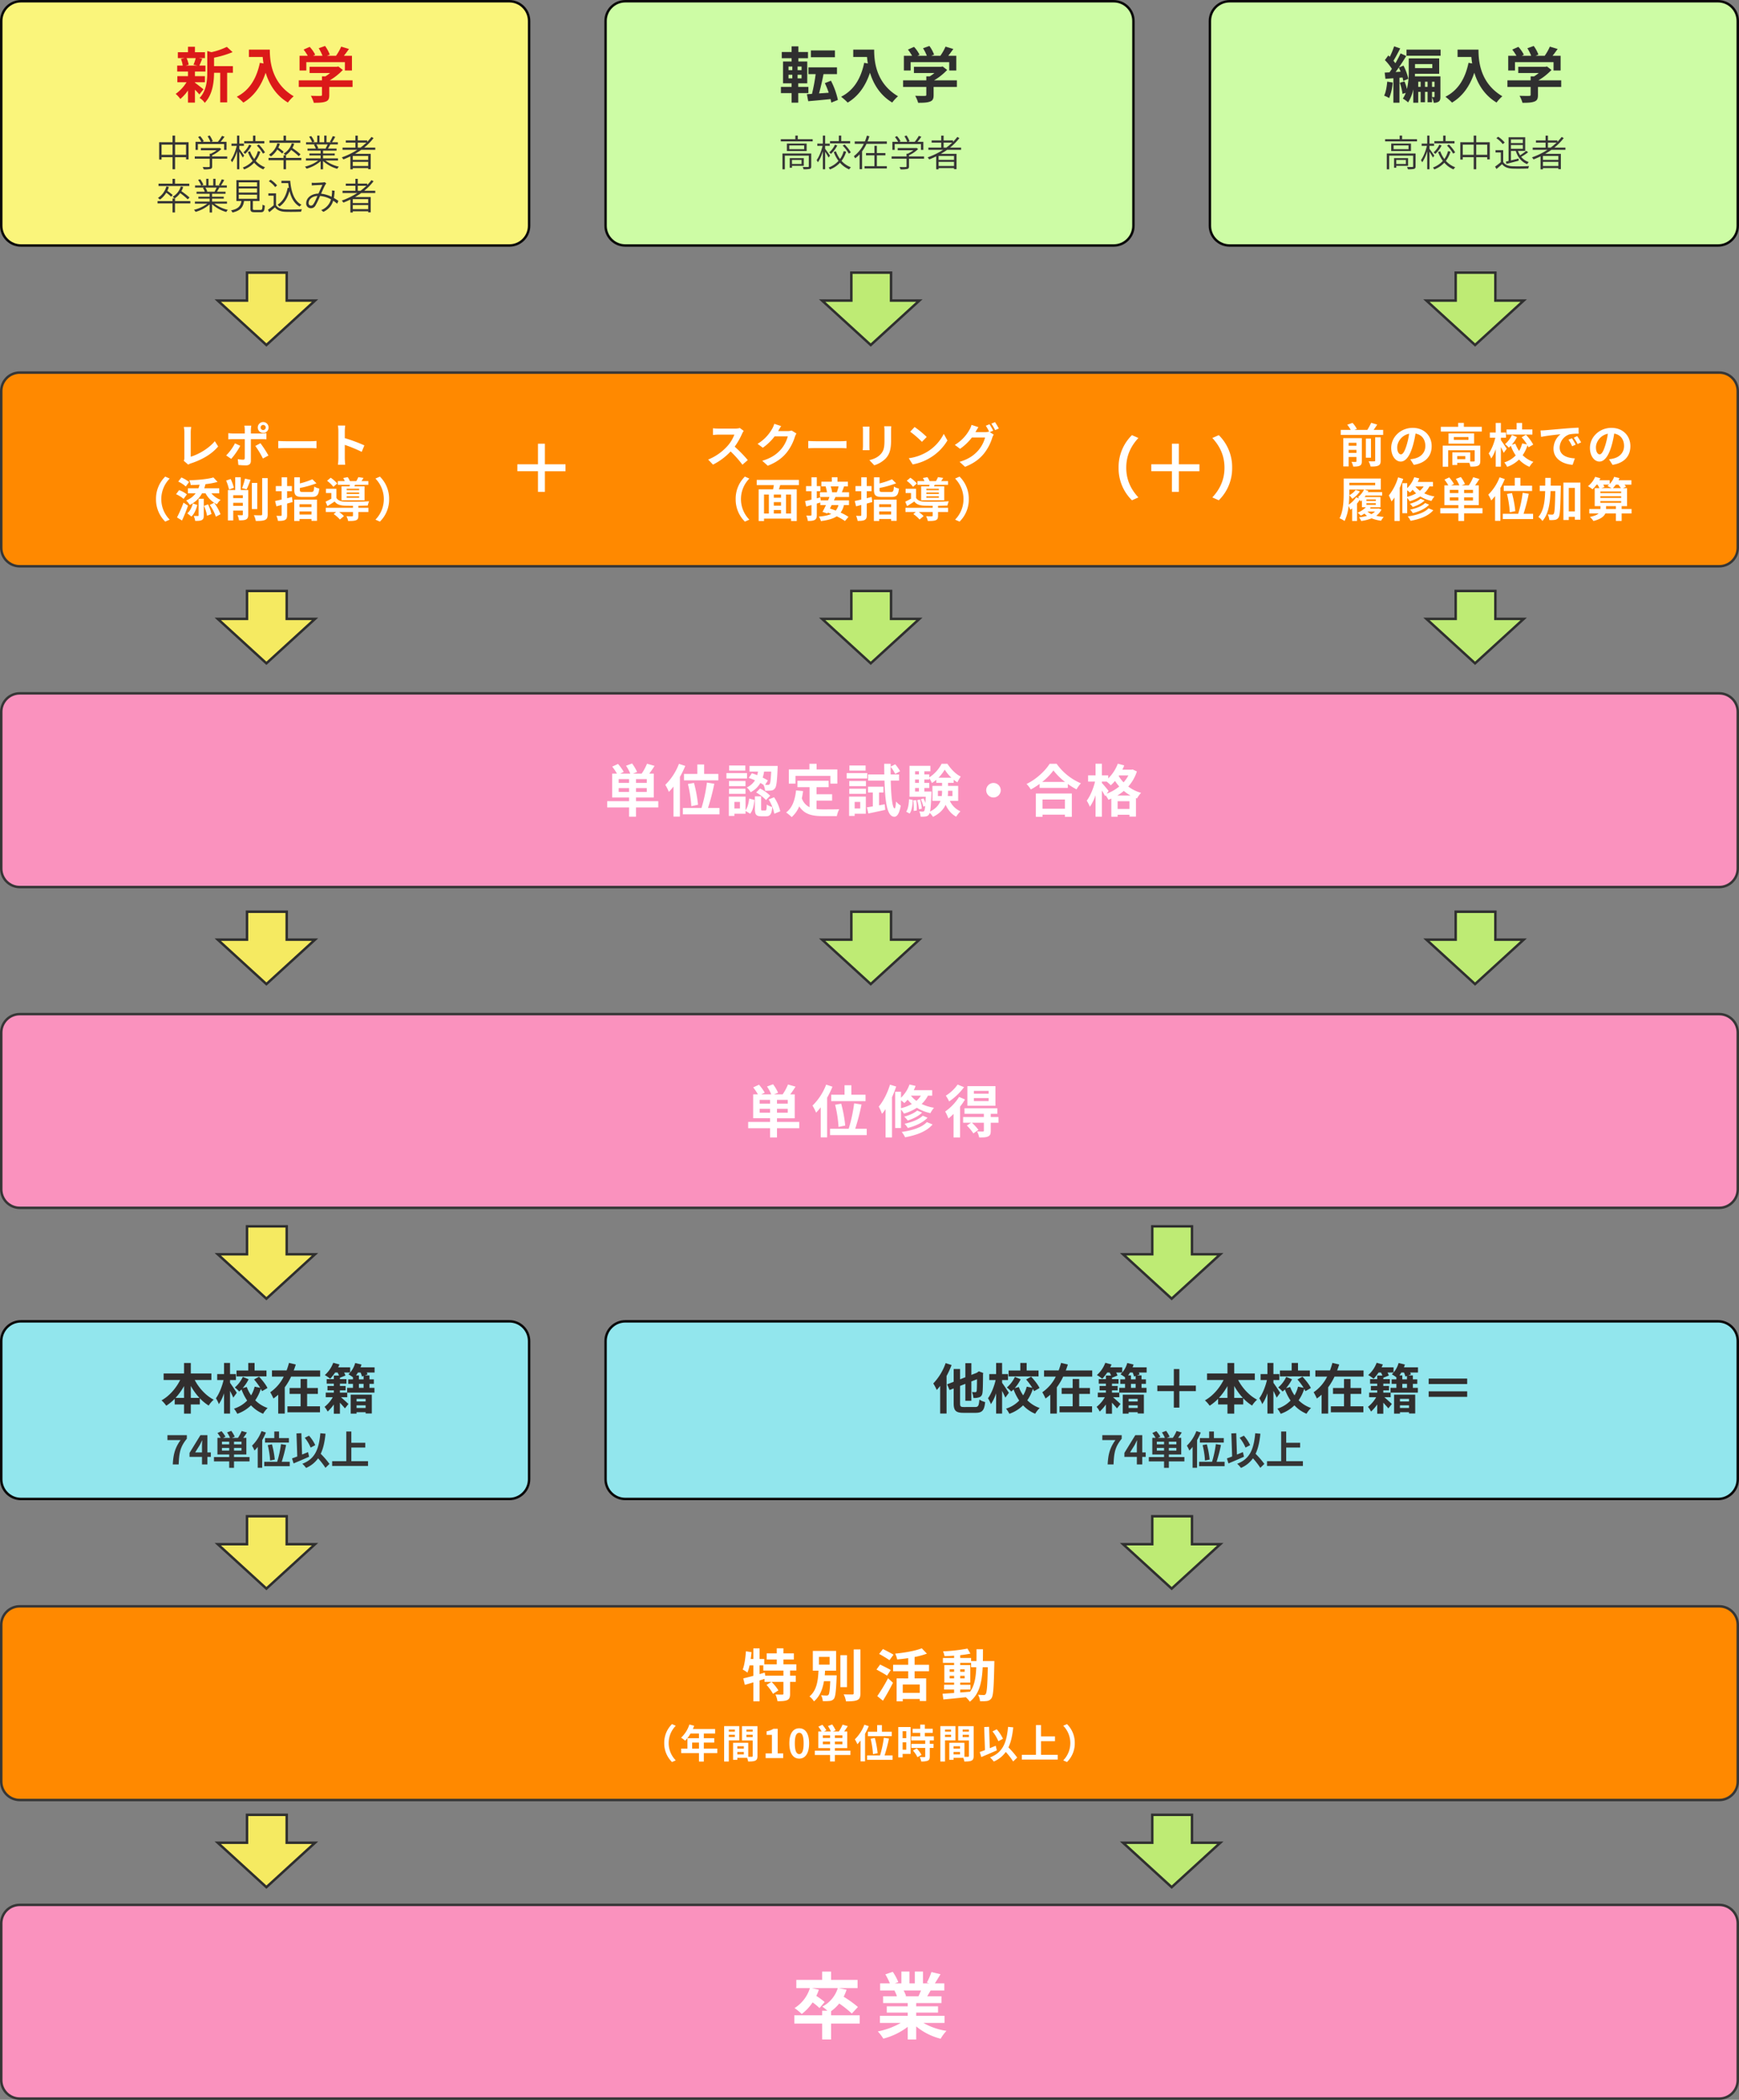 <?xml version="1.0" encoding="UTF-8"?>
<svg xmlns="http://www.w3.org/2000/svg" width="1410" height="1702" viewBox="0 0 1410 1702">
  <rect x="0" y="0" width="1410" height="1702" fill="#808080" stroke="none"/>
  <g id="グループ_4022" data-name="グループ 4022" transform="translate(-19918 -17027)">
    <g id="パス_21395" data-name="パス 21395" transform="translate(19918 17027)" fill="#faf57b">
      <path d="M 413 199 L 17 199 C 12.726 199 8.708 197.336 5.686 194.314 C 2.664 191.292 1 187.274 1 183 L 1 17 C 1 12.726 2.664 8.708 5.686 5.686 C 8.708 2.664 12.726 1 17 1 L 413 1 C 417.274 1 421.292 2.664 424.314 5.686 C 427.336 8.708 429 12.726 429 17 L 429 183 C 429 187.274 427.336 191.292 424.314 194.314 C 421.292 197.336 417.274 199 413 199 Z" stroke="none"></path>
      <path d="M 17 2 C 12.993 2 9.227 3.56 6.393 6.393 C 3.56 9.227 2 12.993 2 17 L 2 183 C 2 187.007 3.56 190.773 6.393 193.607 C 9.227 196.44 12.993 198 17 198 L 413 198 C 417.007 198 420.773 196.44 423.607 193.607 C 426.44 190.773 428 187.007 428 183 L 428 17 C 428 12.993 426.44 9.227 423.607 6.393 C 420.773 3.56 417.007 2 413 2 L 17 2 M 17 0 L 413 0 C 422.389 0 430 7.611 430 17 L 430 183 C 430 192.389 422.389 200 413 200 L 17 200 C 7.611 200 0 192.389 0 183 L 0 17 C 0 7.611 7.611 0 17 0 Z" stroke="none" fill="#0a0909"></path>
    </g>
    <path id="パス_21401" data-name="パス 21401" d="M-56.3-31.9a36.627,36.627,0,0,1-1.813,5.39l3.234.686h-9.6l2.45-.686A19.32,19.32,0,0,0-63.7-31.9Zm-.637,19.551h8.085v-4.9h-8.085v-3.773h8.526v-4.8h-4.949c.686-1.47,1.47-3.43,2.352-5.537l-2.842-.539H-48.8v-4.753h-8.134v-4.459h-5.635v4.459h-8.232V-31.9h5.488l-2.989.686a22.7,22.7,0,0,1,1.47,5.39h-4.508v4.8h8.771v3.773H-71.2v4.9h7.448a32.148,32.148,0,0,1-8.82,9.457A21.535,21.535,0,0,1-68.8,1.225a34.611,34.611,0,0,0,6.223-6.909V4.165h5.635V-6.272A45.855,45.855,0,0,1-53.361-2.45l3.381-4.165c-1.127-.882-5.194-4.116-6.958-5.341Zm30.772-13.034H-41.454v-6.86A79.4,79.4,0,0,0-26.411-36.75l-4.655-4.263A57.671,57.671,0,0,1-43.561-36.7l-3.381-.931v16.954c0,6.762-.588,15.092-6.223,21.07A13.428,13.428,0,0,1-49,4.361c6.468-6.713,7.5-17.052,7.546-24.353h5V3.969h5.635V-19.992h4.655Zm12.985-13.377v5.929H-2.009c.147,1.666.343,3.43.686,5.292l-2.989-.539C-7.007-15.19-12.838-5.733-23.03-.588a46.54,46.54,0,0,1,5.341,4.753C-9.163-.931-3.283-9.065.392-20.041,3.087-11.27,8.281-2.009,18.424,4.116a31.372,31.372,0,0,1,4.7-5.1C5.1-11.613,3.773-29.5,3.773-38.759Zm46.55,10.143H64.631v6.762h5.733V-33.761H63.847c1.323-1.715,2.793-3.675,4.116-5.537l-6.321-1.911a40.96,40.96,0,0,1-4.214,7.448h-7.4l2.352-.931a28.732,28.732,0,0,0-3.822-7.056l-5.145,1.862A34.192,34.192,0,0,1,46.5-33.761H38.808l1.764-.833a26.705,26.705,0,0,0-4.459-6.419l-4.949,2.205a41.22,41.22,0,0,1,3.381,5.047H27.881v11.907h5.488ZM70.854-13.867H52.332A47.459,47.459,0,0,0,62.965-22.3L59.29-25.137l-1.274.294h-22V-19.8H52.626a33.147,33.147,0,0,1-3.773,2.7H46.06v3.234H27.244v5.341H46.06v6.37c0,.686-.245.882-1.274.882-.98.049-4.606.049-7.742-.1a26.013,26.013,0,0,1,2.4,5.684c4.165,0,7.2-.1,9.506-.931,2.4-.833,3.038-2.352,3.038-5.39V-8.526H70.854Z" transform="translate(20133 17106)" fill="#db1919"></path>
    <path id="パス_21398" data-name="パス 21398" d="M-74.04-9.54v-8.22h8.91v8.22Zm-10.95,0v-8.22h8.88v8.22Zm10.95-10.17v-5.37h-2.07v5.37H-86.97V-5.67h1.98V-7.56h8.88V2.22h2.07V-7.56h8.91v1.74h2.04V-19.71Zm18.48,1.44h21.3v4.74h1.92v-6.54h-4.77c1.05-1.23,2.19-2.7,3.15-4.08L-36-24.87a32.129,32.129,0,0,1-3.33,4.8h-5.43l1.23-.48a19.523,19.523,0,0,0-2.46-4.65l-1.71.66a19.7,19.7,0,0,1,2.28,4.47h-6.33l.93-.48a19.117,19.117,0,0,0-2.91-4.14l-1.65.78a22.311,22.311,0,0,1,2.61,3.84h-4.68v6.54h1.89ZM-31.77-8.22H-43.98v-.93a26.7,26.7,0,0,0,7.41-5.04l-1.29-.93-.42.09H-53.13v1.8h12.81a28.736,28.736,0,0,1-4.59,2.79h-1.05v2.22H-58.08v1.86h12.12V-.21c0,.42-.15.57-.78.6-.57.06-2.58.06-4.92-.03a10.674,10.674,0,0,1,.84,1.92,23.376,23.376,0,0,0,5.46-.33c1.08-.3,1.38-.9,1.38-2.16V-6.36h12.21ZM-1.68-20.61H-8.91v-4.47h-1.95v4.47H-18v1.83H-1.68Zm-6.06,3.63a30.653,30.653,0,0,1,4.95,6.51l1.65-.99a31.17,31.17,0,0,0-5.04-6.39Zm-6.24-.78a18.206,18.206,0,0,1-4.68,6.3,8.015,8.015,0,0,1,1.41,1.2,23.305,23.305,0,0,0,5.1-6.78Zm-4.05,8.91c-.57-.87-3.03-4.38-3.93-5.49v-2.43h3.72V-18.6h-3.72v-6.48h-1.86v6.48h-4.5v1.83h4.26c-.93,4.23-2.91,9.03-4.83,11.58a8.817,8.817,0,0,1,1.08,1.74,34,34,0,0,0,3.99-8.91V2.19h1.86V-11.97c1.02,1.56,2.28,3.63,2.79,4.68Zm11.1-3.66A19.427,19.427,0,0,1-9.9-6.12a23.993,23.993,0,0,1-3.33-6.24l-1.74.51a27.049,27.049,0,0,0,3.84,7.26A20.378,20.378,0,0,1-19.14.78a8.37,8.37,0,0,1,1.05,1.56A21.24,21.24,0,0,0-9.93-3.12,20.146,20.146,0,0,0-2.49,2.31,8.74,8.74,0,0,1-1.08.57,18.9,18.9,0,0,1-8.67-4.62a23.482,23.482,0,0,0,3.75-7.44Zm34.41-8.64H15.9v-3.9H13.89v3.9H2.52v1.92H27.48ZM14.01-11.94A39.576,39.576,0,0,0,9.66-15.3a20.9,20.9,0,0,0,1.26-3.15l-2.01-.42A16.211,16.211,0,0,1,2.1-9.6c.42.33,1.23,1.05,1.56,1.38A18.5,18.5,0,0,0,8.82-13.8a30.573,30.573,0,0,1,3.93,3.24ZM27.66-9.9a59.22,59.22,0,0,0-6.6-5.13,17.613,17.613,0,0,0,1.5-3.42l-1.98-.39a14.527,14.527,0,0,1-6.6,8.34,14.189,14.189,0,0,1,1.56,1.38,16.509,16.509,0,0,0,4.53-4.38,55.49,55.49,0,0,1,6.15,5.07Zm.66,2.88H15.9v-2.1H13.89v2.1H1.74v1.89H13.89V2.22H15.9V-5.13H28.32Zm21.3-10.92A22.919,22.919,0,0,1,48-14.73l.48.15H41.16l.93-.21a15.526,15.526,0,0,0-1.59-3.15ZM58.05-4.92V-6.63H45.93V-9h9.48v-1.59H45.93v-2.34H56.88v-1.65H49.89c.6-.93,1.32-2.13,1.92-3.3l-.21-.06h6.33v-1.74H53.16a50.951,50.951,0,0,0,2.67-4.44l-2.04-.54a31.491,31.491,0,0,1-2.34,4.59l1.14.39H48.75v-5.4H46.89v5.4H43.05v-5.4H41.22v5.4H37.35l1.56-.57a18.923,18.923,0,0,0-2.61-4.47l-1.68.57a21.656,21.656,0,0,1,2.46,4.47H32.16v1.74h7.5l-1.14.24a13.627,13.627,0,0,1,1.53,3.12H33.36v1.65H43.98v2.34H34.86V-9h9.12v2.37H32.04v1.71H42.06A28.847,28.847,0,0,1,31.26.06a6.794,6.794,0,0,1,1.29,1.68A29.581,29.581,0,0,0,43.98-4.35v6.6h1.95V-4.5A28.829,28.829,0,0,0,57.45,1.83,6.837,6.837,0,0,1,58.77.09,28.12,28.12,0,0,1,47.85-4.92ZM74.1-15.36v-4.05h6.99a45.025,45.025,0,0,1-4.8,4.05Zm8.43,9.93H70.05V-8.58H82.53ZM70.05-.48V-3.81H82.53V-.48ZM88.26-13.56v-1.8H79.29a46.106,46.106,0,0,0,7.59-7.71L85.2-24a43.593,43.593,0,0,1-3.48,3.99v-1.17H74.1v-3.87H72.15v3.87H64.38v1.77h7.77v4.05H61.74v1.8H73.71A60.213,60.213,0,0,1,61.14-7.44a15.474,15.474,0,0,1,1.29,1.65c1.92-.72,3.78-1.56,5.64-2.46V2.25h1.98V1.26H82.53v.87h2.04V-10.29H71.85c1.74-1.02,3.45-2.1,5.1-3.27ZM-62.52,13.85H-74.1V9.95h-2.01v3.9H-87.48v1.92h24.96Zm-13.47,9.21a39.577,39.577,0,0,0-4.35-3.36,20.9,20.9,0,0,0,1.26-3.15l-2.01-.42A16.211,16.211,0,0,1-87.9,25.4c.42.33,1.23,1.05,1.56,1.38a18.5,18.5,0,0,0,5.16-5.58,30.573,30.573,0,0,1,3.93,3.24Zm13.65,2.04a59.22,59.22,0,0,0-6.6-5.13,17.613,17.613,0,0,0,1.5-3.42l-1.98-.39a14.527,14.527,0,0,1-6.6,8.34,14.189,14.189,0,0,1,1.56,1.38,16.509,16.509,0,0,0,4.53-4.38,55.49,55.49,0,0,1,6.15,5.07Zm.66,2.88H-74.1v-2.1h-2.01v2.1H-88.26v1.89h12.15v7.35h2.01V29.87h12.42Zm21.3-10.92A22.919,22.919,0,0,1-42,20.27l.48.15h-7.32l.93-.21a15.526,15.526,0,0,0-1.59-3.15Zm8.43,13.02V28.37H-44.07V26h9.48V24.41h-9.48V22.07h10.95V20.42h-6.99c.6-.93,1.32-2.13,1.92-3.3l-.21-.06h6.33V15.32h-4.77a50.951,50.951,0,0,0,2.67-4.44l-2.04-.54a31.491,31.491,0,0,1-2.34,4.59l1.14.39h-3.84V9.92h-1.86v5.4h-3.84V9.92h-1.83v5.4h-3.87l1.56-.57a18.923,18.923,0,0,0-2.61-4.47l-1.68.57a21.656,21.656,0,0,1,2.46,4.47h-4.92v1.74h7.5l-1.14.24a13.627,13.627,0,0,1,1.53,3.12h-6.69v1.65h10.62v2.34h-9.12V26h9.12v2.37H-57.96v1.71h10.02a28.847,28.847,0,0,1-10.8,4.98,6.794,6.794,0,0,1,1.29,1.68,29.581,29.581,0,0,0,11.43-6.09v6.6h1.95V30.5a28.829,28.829,0,0,0,11.52,6.33,6.837,6.837,0,0,1,1.32-1.74,28.12,28.12,0,0,1-10.92-5.01Zm9.54-7.29H-7.59v3.33H-22.41Zm0-5.01H-7.59v3.3H-22.41Zm0-4.98H-7.59v3.3H-22.41ZM-9.39,35.15c-1.35,0-1.59-.18-1.59-1.05V27.92h5.4V11H-24.33V27.92h4.08c-.6,3.93-2.31,6.36-8.43,7.59a6.337,6.337,0,0,1,1.17,1.74c6.69-1.53,8.67-4.5,9.39-9.33h5.16v6.21c0,2.28.69,2.88,3.39,2.88h5.01c2.46,0,3.03-1.05,3.27-5.34a5.265,5.265,0,0,1-1.83-.81c-.12,3.72-.36,4.29-1.59,4.29ZM12.18,11.51V13.4H17.7c.15,1.35.33,2.67.54,3.93l-.96-.15c-1.23,6.21-3.78,10.95-8.22,13.77a10.554,10.554,0,0,1,1.56,1.47c3.96-2.82,6.6-7.02,8.13-12.6,1.38,5.73,3.84,10.11,8.16,12.6a7.98,7.98,0,0,1,1.56-1.47c-5.94-3.09-8.34-10.17-9.15-19.44ZM8.67,15.32a21.941,21.941,0,0,0-5.25-4.65l-1.47,1.2a20.563,20.563,0,0,1,5.16,4.77ZM7.8,21.71H1.59V23.6H5.88v7.8A50.188,50.188,0,0,1,1.23,35l1.08,1.98c1.62-1.29,3.15-2.61,4.59-3.9,1.92,2.37,4.65,3.45,8.61,3.6,3.21.12,9.42.06,12.63-.09a7.193,7.193,0,0,1,.66-2.01c-3.45.24-10.14.33-13.32.18-3.54-.12-6.21-1.17-7.68-3.45Zm28.95-8.58.09,2.19c.72-.06,1.53-.15,2.19-.18,1.38-.06,5.22-.24,6.42-.3-.93,1.92-2.13,4.62-3.24,7.08-5.85.12-9.93,3.48-9.93,7.89a3.7,3.7,0,0,0,3.78,3.96,4.074,4.074,0,0,0,3.6-1.98,61.885,61.885,0,0,0,3.84-7.95,22.335,22.335,0,0,1,8.88,2.76,12.932,12.932,0,0,1-7.92,8.67l1.74,1.47c4.41-2.19,6.75-5.07,7.95-9.06a29.391,29.391,0,0,1,3.24,2.43l.99-2.28a38.112,38.112,0,0,0-3.69-2.37,45.408,45.408,0,0,0,.63-5.85l-2.16-.24a19.828,19.828,0,0,1-.03,2.67c-.06.81-.15,1.62-.27,2.46a25.412,25.412,0,0,0-8.52-2.49c1.26-2.85,2.64-6,3.48-7.35a8.175,8.175,0,0,1,.75-.96l-1.35-1.08a5.922,5.922,0,0,1-1.38.27c-1.26.12-5.31.33-6.87.33C38.34,13.22,37.5,13.19,36.75,13.13ZM34.23,29.54c0-2.73,2.58-5.43,7.14-5.73-1.05,2.4-2.25,5.34-3.39,6.78a2.219,2.219,0,0,1-1.86,1.08A1.932,1.932,0,0,1,34.23,29.54Zm39.87-9.9V15.59h6.99a45.025,45.025,0,0,1-4.8,4.05Zm8.43,9.93H70.05V26.42H82.53ZM70.05,34.52V31.19H82.53v3.33ZM88.26,21.44v-1.8H79.29a46.106,46.106,0,0,0,7.59-7.71L85.2,11a43.593,43.593,0,0,1-3.48,3.99V13.82H74.1V9.95H72.15v3.87H64.38v1.77h7.77v4.05H61.74v1.8H73.71a60.213,60.213,0,0,1-12.57,6.12,15.474,15.474,0,0,1,1.29,1.65c1.92-.72,3.78-1.56,5.64-2.46v10.5h1.98v-.99H82.53v.87h2.04V24.71H71.85c1.74-1.02,3.45-2.1,5.1-3.27Z" transform="translate(20134 17162)" fill="#363535"></path>
    <g id="パス_21396" data-name="パス 21396" transform="translate(20408 17027)" fill="#cdfca5">
      <path d="M 413 199 L 17 199 C 12.726 199 8.708 197.336 5.686 194.314 C 2.664 191.292 1 187.274 1 183 L 1 17 C 1 12.726 2.664 8.708 5.686 5.686 C 8.708 2.664 12.726 1 17 1 L 413 1 C 417.274 1 421.292 2.664 424.314 5.686 C 427.336 8.708 429 12.726 429 17 L 429 183 C 429 187.274 427.336 191.292 424.314 194.314 C 421.292 197.336 417.274 199 413 199 Z" stroke="none"></path>
      <path d="M 17 2 C 12.993 2 9.227 3.56 6.393 6.393 C 3.56 9.227 2 12.993 2 17 L 2 183 C 2 187.007 3.56 190.773 6.393 193.607 C 9.227 196.44 12.993 198 17 198 L 413 198 C 417.007 198 420.773 196.44 423.607 193.607 C 426.44 190.773 428 187.007 428 183 L 428 17 C 428 12.993 426.44 9.227 423.607 6.393 C 420.773 3.56 417.007 2 413 2 L 17 2 M 17 0 L 413 0 C 422.389 0 430 7.611 430 17 L 430 183 C 430 192.389 422.389 200 413 200 L 17 200 C 7.611 200 0 192.389 0 183 L 0 17 C 0 7.611 7.611 0 17 0 Z" stroke="none" fill="#0a0909"></path>
    </g>
    <path id="パス_21402" data-name="パス 21402" d="M-28.028-38.122h-19.5v5.537h19.5ZM-65.66-18.375h3.087v2.891H-65.66Zm0-6.713h3.087v2.94H-65.66Zm10.584,2.94H-58.31v-2.94h3.234Zm0,6.664H-58.31v-2.891h3.234Zm5.537,11.956V-8.575h-8.232v-2.891h7.3V-29.155h-7.2V-31.8h7.791v-5.047h-7.791v-4.606h-5.488v4.606h-7.987V-31.8h7.987v2.646h-6.958v17.689h6.958v2.891h-8.673v5.047h8.673V4.214h5.39V-3.528Zm23.912,5.537a62.145,62.145,0,0,0-5.635-15.582l-4.949,1.96a58.714,58.714,0,0,1,3.136,7.791l-7.84.539c1.225-4.459,2.6-10.241,3.626-15.631h10.927V-24.4H-49.49v5.488h5.831A141.566,141.566,0,0,1-46.648-2.891l-4.116.245,1.078,5.684c5.047-.441,11.613-1.029,18.13-1.715.245,1.029.392,1.96.539,2.842Zm12.446-40.768v5.929H-2.009c.147,1.666.343,3.43.686,5.292l-2.989-.539C-7.007-15.19-12.838-5.733-23.03-.588a46.54,46.54,0,0,1,5.341,4.753C-9.163-.931-3.283-9.065.392-20.041,3.087-11.27,8.281-2.009,18.424,4.116a31.372,31.372,0,0,1,4.7-5.1C5.1-11.613,3.773-29.5,3.773-38.759Zm46.55,10.143H64.631v6.762h5.733V-33.761H63.847c1.323-1.715,2.793-3.675,4.116-5.537l-6.321-1.911a40.96,40.96,0,0,1-4.214,7.448h-7.4l2.352-.931a28.732,28.732,0,0,0-3.822-7.056l-5.145,1.862A34.192,34.192,0,0,1,46.5-33.761H38.808l1.764-.833a26.705,26.705,0,0,0-4.459-6.419l-4.949,2.205a41.22,41.22,0,0,1,3.381,5.047H27.881v11.907h5.488ZM70.854-13.867H52.332A47.459,47.459,0,0,0,62.965-22.3L59.29-25.137l-1.274.294h-22V-19.8H52.626a33.147,33.147,0,0,1-3.773,2.7H46.06v3.234H27.244v5.341H46.06v6.37c0,.686-.245.882-1.274.882-.98.049-4.606.049-7.742-.1a26.013,26.013,0,0,1,2.4,5.684c4.165,0,7.2-.1,9.506-.931,2.4-.833,3.038-2.352,3.038-5.39V-8.526H70.854Z" transform="translate(20623 17106)" fill="#2f2f2f"></path>
    <path id="パス_21399" data-name="パス 21399" d="M-56.1-5.34v3.27h-7.77V-5.34Zm1.8,4.77V-6.84H-65.67V.96h1.8V-.57Zm6.06-10.02H-71.58V2.25h1.95V-8.85h19.41V-.24c0,.42-.12.57-.63.6-.54.03-2.25.03-4.29-.03a7.569,7.569,0,0,1,.63,1.86,20.776,20.776,0,0,0,5.1-.3c.9-.33,1.17-.96,1.17-2.1Zm-5.73-3.48H-66.06v-3.06h12.09Zm-14.01-4.56v6.06h16.02v-6.06Zm8.82-3.54v-2.91h-1.98v2.91H-72.93v1.77h25.86v-1.77Zm42.48,1.56h-7.23v-4.47h-1.95v4.47H-33v1.83h16.32Zm-6.06,3.63a30.653,30.653,0,0,1,4.95,6.51l1.65-.99a31.17,31.17,0,0,0-5.04-6.39Zm-6.24-.78a18.206,18.206,0,0,1-4.68,6.3,8.015,8.015,0,0,1,1.41,1.2,23.305,23.305,0,0,0,5.1-6.78Zm-4.05,8.91c-.57-.87-3.03-4.38-3.93-5.49v-2.43h3.72V-18.6h-3.72v-6.48h-1.86v6.48h-4.5v1.83h4.26c-.93,4.23-2.91,9.03-4.83,11.58a8.816,8.816,0,0,1,1.08,1.74,34,34,0,0,0,3.99-8.91V2.19h1.86V-11.97c1.02,1.56,2.28,3.63,2.79,4.68Zm11.1-3.66A19.427,19.427,0,0,1-24.9-6.12a23.993,23.993,0,0,1-3.33-6.24l-1.74.51a27.049,27.049,0,0,0,3.84,7.26A20.378,20.378,0,0,1-34.14.78a8.37,8.37,0,0,1,1.05,1.56,21.24,21.24,0,0,0,8.16-5.46,20.146,20.146,0,0,0,7.44,5.43A8.74,8.74,0,0,1-16.08.57a18.9,18.9,0,0,1-7.59-5.19,23.482,23.482,0,0,0,3.75-7.44Zm34.98-5.91v-1.92H-2.58c.57-1.38,1.05-2.79,1.5-4.2l-2.04-.51a32.623,32.623,0,0,1-1.65,4.71h-8.22v1.92h7.38a26.811,26.811,0,0,1-8.07,9.99,8.518,8.518,0,0,1,1.02,1.74A20.608,20.608,0,0,0-9.03-9.9V2.13h2.01V-12.3a33.777,33.777,0,0,0,3.6-6.12ZM4.98-.3V-9.06h6.9v-1.86H4.98v-5.91H3v5.91H-3.84v1.86H3V-.3H-5.01V1.56H13.05V-.3ZM19.44-18.27h21.3v4.74h1.92v-6.54H37.89c1.05-1.23,2.19-2.7,3.15-4.08L39-24.87a32.129,32.129,0,0,1-3.33,4.8H30.24l1.23-.48a19.523,19.523,0,0,0-2.46-4.65l-1.71.66a19.7,19.7,0,0,1,2.28,4.47H23.25l.93-.48a19.117,19.117,0,0,0-2.91-4.14l-1.65.78a22.311,22.311,0,0,1,2.61,3.84H17.55v6.54h1.89ZM43.23-8.22H31.02v-.93a26.7,26.7,0,0,0,7.41-5.04l-1.29-.93-.42.09H21.87v1.8H34.68a28.736,28.736,0,0,1-4.59,2.79H29.04v2.22H16.92v1.86H29.04V-.21c0,.42-.15.57-.78.6-.57.06-2.58.06-4.92-.03a10.674,10.674,0,0,1,.84,1.92,23.376,23.376,0,0,0,5.46-.33c1.08-.3,1.38-.9,1.38-2.16V-6.36H43.23ZM59.1-15.36v-4.05h6.99a45.025,45.025,0,0,1-4.8,4.05Zm8.43,9.93H55.05V-8.58H67.53ZM55.05-.48V-3.81H67.53V-.48ZM73.26-13.56v-1.8H64.29a46.106,46.106,0,0,0,7.59-7.71L70.2-24a43.593,43.593,0,0,1-3.48,3.99v-1.17H59.1v-3.87H57.15v3.87H49.38v1.77h7.77v4.05H46.74v1.8H58.71A60.213,60.213,0,0,1,46.14-7.44a15.474,15.474,0,0,1,1.29,1.65c1.92-.72,3.78-1.56,5.64-2.46V2.25h1.98V1.26H67.53v.87h2.04V-10.29H56.85c1.74-1.02,3.45-2.1,5.1-3.27Z" transform="translate(20624 17162)" fill="#363535"></path>
    <g id="パス_21397" data-name="パス 21397" transform="translate(20898 17027)" fill="#cdfca5">
      <path d="M 413 199 L 17 199 C 12.726 199 8.708 197.336 5.686 194.314 C 2.664 191.292 1 187.274 1 183 L 1 17 C 1 12.726 2.664 8.708 5.686 5.686 C 8.708 2.664 12.726 1 17 1 L 413 1 C 417.274 1 421.292 2.664 424.314 5.686 C 427.336 8.708 429 12.726 429 17 L 429 183 C 429 187.274 427.336 191.292 424.314 194.314 C 421.292 197.336 417.274 199 413 199 Z" stroke="none"></path>
      <path d="M 17 2 C 12.993 2 9.227 3.56 6.393 6.393 C 3.56 9.227 2 12.993 2 17 L 2 183 C 2 187.007 3.56 190.773 6.393 193.607 C 9.227 196.44 12.993 198 17 198 L 413 198 C 417.007 198 420.773 196.44 423.607 193.607 C 426.44 190.773 428 187.007 428 183 L 428 17 C 428 12.993 426.44 9.227 423.607 6.393 C 420.773 3.56 417.007 2 413 2 L 17 2 M 17 0 L 413 0 C 422.389 0 430 7.611 430 17 L 430 183 C 430 192.389 422.389 200 413 200 L 17 200 C 7.611 200 0 192.389 0 183 L 0 17 C 0 7.611 7.611 0 17 0 Z" stroke="none" fill="#0a0909"></path>
    </g>
    <path id="パス_21403" data-name="パス 21403" d="M-70.217-12.838c-.392,4.116-1.078,8.477-2.5,11.368A26.008,26.008,0,0,1-68.649.49,41.478,41.478,0,0,0-65.758-12.1Zm6.762-7.791c.882-1.127,1.715-2.352,2.6-3.626a30.529,30.529,0,0,1,1.47,3.381Zm5.635,4.459a27.353,27.353,0,0,1,.637,2.793l4.067-1.764a43.445,43.445,0,0,0-3.92-10.682l-3.822,1.568c2.156-3.087,4.263-6.37,6.076-9.359l-4.606-2.107c-1.127,2.4-2.6,5.243-4.214,7.987a25.232,25.232,0,0,0-1.568-2.009c1.715-2.744,3.724-6.615,5.488-10l-4.949-1.715a60.615,60.615,0,0,1-3.528,8.526c-.392-.392-.784-.784-1.176-1.127l-2.793,3.773a41.542,41.542,0,0,1,5.684,7.1c-.637.98-1.323,1.96-1.96,2.842-1.421.049-2.695.147-3.871.2l.588,5.047,6.468-.49V4.263h4.9V-15.974ZM-33.908-4.508h2.058V-.784c0,.392-.1.49-.343.49-.343,0-.98,0-1.715-.049Zm-5.684-4.116V-12.74h2.107v4.116Zm-5.488,0V-12.74h1.96v4.116Zm13.23-4.116v4.116h-2.058V-12.74Zm-1.813-14.308v3.234H-47.677v-3.234ZM-27.1-17.1H-47.775c.049-.735.049-1.421.049-2.107h19.649V-31.654h-24.7v10.143A58.263,58.263,0,0,1-54.243-6.86a34.935,34.935,0,0,0-2.009-6.174l-3.822,1.127A38.49,38.49,0,0,1-57.82-2.891l2.6-.833A20.771,20.771,0,0,1-57.575.931a18.94,18.94,0,0,1,4.263,3.087A30.549,30.549,0,0,0-49.1-6.566V4.263h4.018V-4.508h1.96V3.871h3.528V-4.508h2.107V3.871h3.577V-.147a19.059,19.059,0,0,1,1.372,4.41,6.616,6.616,0,0,0,4.067-.931C-27.293,2.5-27.1,1.225-27.1-.686ZM-54.586-38.759v4.949H-26.95v-4.949Zm41.4,0v5.929H-2.009c.147,1.666.343,3.43.686,5.292l-2.989-.539C-7.007-15.19-12.838-5.733-23.03-.588a46.54,46.54,0,0,1,5.341,4.753C-9.163-.931-3.283-9.065.392-20.041,3.087-11.27,8.281-2.009,18.424,4.116a31.372,31.372,0,0,1,4.7-5.1C5.1-11.613,3.773-29.5,3.773-38.759Zm46.55,10.143H64.631v6.762h5.733V-33.761H63.847c1.323-1.715,2.793-3.675,4.116-5.537l-6.321-1.911a40.96,40.96,0,0,1-4.214,7.448h-7.4l2.352-.931a28.732,28.732,0,0,0-3.822-7.056l-5.145,1.862A34.192,34.192,0,0,1,46.5-33.761H38.808l1.764-.833a26.705,26.705,0,0,0-4.459-6.419l-4.949,2.205a41.22,41.22,0,0,1,3.381,5.047H27.881v11.907h5.488ZM70.854-13.867H52.332A47.459,47.459,0,0,0,62.965-22.3L59.29-25.137l-1.274.294h-22V-19.8H52.626a33.147,33.147,0,0,1-3.773,2.7H46.06v3.234H27.244v5.341H46.06v6.37c0,.686-.245.882-1.274.882-.98.049-4.606.049-7.742-.1a26.013,26.013,0,0,1,2.4,5.684c4.165,0,7.2-.1,9.506-.931,2.4-.833,3.038-2.352,3.038-5.39V-8.526H70.854Z" transform="translate(21113 17106)" fill="#2f2f2f"></path>
    <path id="パス_21400" data-name="パス 21400" d="M-56.1-5.34v3.27h-7.77V-5.34Zm1.8,4.77V-6.84H-65.67V.96h1.8V-.57Zm6.06-10.02H-71.58V2.25h1.95V-8.85h19.41V-.24c0,.42-.12.57-.63.6-.54.03-2.25.03-4.29-.03a7.569,7.569,0,0,1,.63,1.86,20.776,20.776,0,0,0,5.1-.3c.9-.33,1.17-.96,1.17-2.1Zm-5.73-3.48H-66.06v-3.06h12.09Zm-14.01-4.56v6.06h16.02v-6.06Zm8.82-3.54v-2.91h-1.98v2.91H-72.93v1.77h25.86v-1.77Zm42.48,1.56h-7.23v-4.47h-1.95v4.47H-33v1.83h16.32Zm-6.06,3.63a30.653,30.653,0,0,1,4.95,6.51l1.65-.99a31.17,31.17,0,0,0-5.04-6.39Zm-6.24-.78a18.206,18.206,0,0,1-4.68,6.3,8.015,8.015,0,0,1,1.41,1.2,23.305,23.305,0,0,0,5.1-6.78Zm-4.05,8.91c-.57-.87-3.03-4.38-3.93-5.49v-2.43h3.72V-18.6h-3.72v-6.48h-1.86v6.48h-4.5v1.83h4.26c-.93,4.23-2.91,9.03-4.83,11.58a8.816,8.816,0,0,1,1.08,1.74,34,34,0,0,0,3.99-8.91V2.19h1.86V-11.97c1.02,1.56,2.28,3.63,2.79,4.68Zm11.1-3.66A19.427,19.427,0,0,1-24.9-6.12a23.993,23.993,0,0,1-3.33-6.24l-1.74.51a27.049,27.049,0,0,0,3.84,7.26A20.378,20.378,0,0,1-34.14.78a8.37,8.37,0,0,1,1.05,1.56,21.24,21.24,0,0,0,8.16-5.46,20.146,20.146,0,0,0,7.44,5.43A8.74,8.74,0,0,1-16.08.57a18.9,18.9,0,0,1-7.59-5.19,23.482,23.482,0,0,0,3.75-7.44ZM.96-9.54v-8.22H9.87v8.22Zm-10.95,0v-8.22h8.88v8.22ZM.96-19.71v-5.37H-1.11v5.37H-11.97V-5.67h1.98V-7.56h8.88V2.22H.96V-7.56H9.87v1.74h2.04V-19.71Zm37.77-2.28v2.94H29.1v-2.94ZM29.1-14.4v-3.06h9.63v3.06ZM25.41-2.19c2.76-.66,6.45-1.62,9.96-2.55l-.15-1.74c-2.1.54-4.23,1.05-6.12,1.5v-7.71H33c1.59,5.1,4.65,8.94,9.24,10.74a6.432,6.432,0,0,1,1.29-1.68,12.846,12.846,0,0,1-6.12-4.26,43.239,43.239,0,0,0,5.61-3.72l-1.59-1.14a42.274,42.274,0,0,1-4.89,3.63,15.767,15.767,0,0,1-1.74-3.57h5.85V-23.73H27.15V-4.5c-.75.15-1.47.33-2.1.45ZM24-19.47a20.971,20.971,0,0,0-5.28-4.68l-1.44,1.17a21.764,21.764,0,0,1,5.16,4.8Zm-1.2,6.18H16.59v1.89h4.29v7.8A50.188,50.188,0,0,1,16.23,0l1.08,1.98C18.93.69,20.46-.63,21.9-1.92c1.92,2.37,4.65,3.45,8.61,3.6,3.21.12,9.42.06,12.63-.09A7.193,7.193,0,0,1,43.8-.42c-3.45.24-10.14.33-13.32.18-3.54-.12-6.21-1.17-7.68-3.45Zm36.3-2.07v-4.05h6.99a45.025,45.025,0,0,1-4.8,4.05Zm8.43,9.93H55.05V-8.58H67.53ZM55.05-.48V-3.81H67.53V-.48ZM73.26-13.56v-1.8H64.29a46.106,46.106,0,0,0,7.59-7.71L70.2-24a43.593,43.593,0,0,1-3.48,3.99v-1.17H59.1v-3.87H57.15v3.87H49.38v1.77h7.77v4.05H46.74v1.8H58.71A60.213,60.213,0,0,1,46.14-7.44a15.474,15.474,0,0,1,1.29,1.65c1.92-.72,3.78-1.56,5.64-2.46V2.25h1.98V1.26H67.53v.87h2.04V-10.29H56.85c1.74-1.02,3.45-2.1,5.1-3.27Z" transform="translate(21114 17162)" fill="#363535"></path>
    <g id="パス_21392" data-name="パス 21392" transform="translate(20092 17247)" fill="#f5ea61">
      <path d="M 42 59.646 L 2.578 23.639 L 25.275 23.639 L 26.275 23.639 L 26.275 22.639 L 26.275 1 L 58.469 1 L 58.469 22.639 L 58.469 23.639 L 59.469 23.639 L 81.423 23.639 L 42 59.646 Z" stroke="none"></path>
      <path d="M 27.275 2 L 27.275 24.639 L 5.155 24.639 L 42 58.292 L 78.845 24.639 L 57.469 24.639 L 57.469 2 L 27.275 2 M 25.275 -7.62939453125e-06 L 59.469 -7.62939453125e-06 L 59.469 22.639 L 84 22.639 L 42 61 L 0 22.639 L 25.275 22.639 L 25.275 -7.62939453125e-06 Z" stroke="none" fill="#2e2e2e"></path>
    </g>
    <g id="パス_21393" data-name="パス 21393" transform="translate(20582 17247)" fill="#beeb74">
      <path d="M 42 59.646 L 2.578 23.639 L 25.275 23.639 L 26.275 23.639 L 26.275 22.639 L 26.275 1 L 58.469 1 L 58.469 22.639 L 58.469 23.639 L 59.469 23.639 L 81.423 23.639 L 42 59.646 Z" stroke="none"></path>
      <path d="M 27.275 2 L 27.275 24.639 L 5.155 24.639 L 42 58.292 L 78.845 24.639 L 57.469 24.639 L 57.469 2 L 27.275 2 M 25.275 -7.62939453125e-06 L 59.469 -7.62939453125e-06 L 59.469 22.639 L 84 22.639 L 42 61 L 0 22.639 L 25.275 22.639 L 25.275 -7.62939453125e-06 Z" stroke="none" fill="#2f2f2f"></path>
    </g>
    <g id="パス_21394" data-name="パス 21394" transform="translate(21072 17247)" fill="#beeb74">
      <path d="M 42 59.646 L 2.578 23.639 L 25.275 23.639 L 26.275 23.639 L 26.275 22.639 L 26.275 1 L 58.469 1 L 58.469 22.639 L 58.469 23.639 L 59.469 23.639 L 81.423 23.639 L 42 59.646 Z" stroke="none"></path>
      <path d="M 27.275 2 L 27.275 24.639 L 5.155 24.639 L 42 58.292 L 78.845 24.639 L 57.469 24.639 L 57.469 2 L 27.275 2 M 25.275 -7.62939453125e-06 L 59.469 -7.62939453125e-06 L 59.469 22.639 L 84 22.639 L 42 61 L 0 22.639 L 25.275 22.639 L 25.275 -7.62939453125e-06 Z" stroke="none" fill="#2f2f2f"></path>
    </g>
    <g id="パス_21386" data-name="パス 21386" transform="translate(19918 17328)" fill="#ff8900">
      <path d="M 1394 158 L 16 158 C 11.993 158 8.227 156.44 5.393 153.607 C 2.56 150.773 1 147.007 1 143 L 1 16 C 1 11.993 2.56 8.227 5.393 5.393 C 8.227 2.56 11.993 1 16 1 L 1394 1 C 1398.007 1 1401.773 2.56 1404.607 5.393 C 1407.44 8.227 1409 11.993 1409 16 L 1409 143 C 1409 147.007 1407.44 150.773 1404.607 153.607 C 1401.773 156.44 1398.007 158 1394 158 Z" stroke="none"></path>
      <path d="M 16 2 C 12.26 2 8.745 3.456 6.101 6.101 C 3.456 8.745 2 12.261 2 16 L 2 143 C 2 146.739 3.456 150.255 6.101 152.899 C 8.745 155.544 12.26 157 16 157 L 1394 157 C 1397.74 157 1401.255 155.544 1403.899 152.899 C 1406.544 150.255 1408 146.739 1408 143 L 1408 16 C 1408 12.261 1406.544 8.745 1403.899 6.101 C 1401.255 3.456 1397.74 2 1394 2 L 16 2 M 16 0 L 1394 0 C 1402.837 0 1410 7.163 1410 16 L 1410 143 C 1410 151.837 1402.837 159 1394 159 L 16 159 C 7.163 159 0 151.837 0 143 L 0 16 C 0 7.163 7.163 0 16 0 Z" stroke="none" fill="#363636"></path>
    </g>
    <path id="パス_21387" data-name="パス 21387" d="M-72.01-1.52-68.4,1.6A9.808,9.808,0,0,1-66.158.57c8.968-2.926,16.834-7.448,22.04-13.68l-2.7-4.294C-51.68-11.476-60.154-6.612-66.348-4.826v-19.76a27.8,27.8,0,0,1,.38-4.332h-5.966a24.279,24.279,0,0,1,.418,4.332v20.6A4.963,4.963,0,0,1-72.01-1.52ZM-9.69-28.5A2.076,2.076,0,0,1-7.6-30.552,2.043,2.043,0,0,1-5.548-28.5,2.043,2.043,0,0,1-7.6-26.448,2.076,2.076,0,0,1-9.69-28.5Zm-2.318,0A4.411,4.411,0,0,0-7.6-24.092,4.379,4.379,0,0,0-3.23-28.5,4.379,4.379,0,0,0-7.6-32.908,4.411,4.411,0,0,0-12.008-28.5Zm-5.244-1.482h-5.624a19.685,19.685,0,0,1,.342,3.306v3.04h-9.652a28.932,28.932,0,0,1-3.686-.3v5.054c1.064-.114,2.546-.152,3.686-.152h9.652V-19c0,1.786,0,13.832-.038,15.238-.038.988-.418,1.368-1.406,1.368A26.282,26.282,0,0,1-28.2-2.85l.456,4.712a54.869,54.869,0,0,0,6.194.342c2.7,0,3.952-1.368,3.952-3.572v-17.67H-8.7c1.026,0,2.508.038,3.724.114V-23.9a30.754,30.754,0,0,1-3.762.266h-8.854v-3.04A30.8,30.8,0,0,1-17.252-29.982Zm-8.93,16.34-4.294-2.014a39.6,39.6,0,0,1-7.144,9.8l4.1,2.812A59.642,59.642,0,0,0-26.182-13.642Zm16.34-2.128-4.142,2.242A72.148,72.148,0,0,1-7.828-3.344l4.484-2.432A88.33,88.33,0,0,0-9.842-15.77ZM4.636-17.594v5.966c1.406-.114,3.952-.19,6.118-.19H31.16c1.6,0,3.534.152,4.446.19v-5.966c-.988.076-2.66.228-4.446.228H10.754C8.778-17.366,6-17.48,4.636-17.594ZM53.352-3.648a41.738,41.738,0,0,1-.38,5.32H58.9c-.152-1.558-.342-4.218-.342-5.32V-14.4A109.758,109.758,0,0,1,72.276-8.74l2.166-5.244a124.11,124.11,0,0,0-15.884-5.89V-25.5a41.315,41.315,0,0,1,.342-4.56H52.972a26.379,26.379,0,0,1,.38,4.56ZM-94.506,29.56A25.041,25.041,0,0,0-87.02,47.8l3.61-1.6a23.608,23.608,0,0,1-6.8-16.644,23.608,23.608,0,0,1,6.8-16.644l-3.61-1.6A25.041,25.041,0,0,0-94.506,29.56Zm25.878-8.778v4.1h6.27a17.585,17.585,0,0,1-7.714,5.776,22,22,0,0,1,2.964,3.61,22.17,22.17,0,0,0,9.918-9.386h2.85a20.87,20.87,0,0,0,9.234,8.892,15.2,15.2,0,0,1,2.964-3.61,17.467,17.467,0,0,1-7.41-5.282h6.308v-4.1H-55.4a28.634,28.634,0,0,0,.988-3.344,61.814,61.814,0,0,0,9.8-1.824L-47.956,12c-4.674,1.368-12.578,2.09-19.57,2.28a17.538,17.538,0,0,1,1.178,3.876c2.318-.038,4.75-.114,7.182-.3a21.984,21.984,0,0,1-.95,2.926Zm.95-5.092A29.333,29.333,0,0,0-73.91,12l-2.584,3.344a24.008,24.008,0,0,1,6.118,3.99Zm-1.786,10.032a22.525,22.525,0,0,0-6.308-3.458l-2.47,3.306a25.194,25.194,0,0,1,6.118,3.8ZM-72.2,32.41a111.5,111.5,0,0,1-5.282,12.008l4.066,2.47c1.71-3.686,3.458-7.98,4.864-12.008Zm7.562.646c-.8,3-2.242,6.118-4.484,8.018l3.306,2.622c2.546-2.356,3.914-6,4.788-9.386Zm4.674,9.652c0,.418-.114.532-.608.532-.456,0-1.9,0-3.344-.038a16.159,16.159,0,0,1,1.178,4.028c2.356,0,4.1-.038,5.358-.684,1.292-.684,1.6-1.786,1.6-3.762V29.294h-4.18Zm4.332-7.676a32.187,32.187,0,0,1,2.508,8.018l3.572-1.368a32.118,32.118,0,0,0-2.774-7.866Zm4.674-.722a34.257,34.257,0,0,1,4.978,9.5l3.762-1.976a34.528,34.528,0,0,0-5.206-9.31Zm19.57-13.946a35.369,35.369,0,0,0-2.584-7.106l-3.686,1.292a37.6,37.6,0,0,1,2.356,7.3Zm-.494,14.668v-2.47h7.79v2.47Zm7.79-8.626v2.356h-7.79V26.406Zm4.37-4.218H-25.8V11.814h-4.484V22.188h-5.928V46.85h4.332V38.832h7.79v3.116c0,.494-.19.646-.684.684-.532,0-2.166,0-3.648-.076a16.7,16.7,0,0,1,1.216,4.218c2.66,0,4.446-.076,5.738-.76,1.368-.722,1.748-1.9,1.748-3.99Zm-1.292-.57A81.562,81.562,0,0,0-17.9,13.942l-4.484-.988a46.669,46.669,0,0,1-2.394,7.714Zm8.588-5.206H-16.8v21.2h4.37Zm3.99-3.876V41.72c0,.722-.3.95-1.026.988-.8,0-3.23,0-5.7-.114A17.343,17.343,0,0,1-13.6,47.268c3.458.038,6-.114,7.562-.874s2.09-1.976,2.09-4.636V12.536ZM15.732,27.812c-1.292.342-2.622.684-3.952,1.026v-5.7h3.876v-4.18H11.78V11.852H7.334v7.106H2.622v4.18H7.334V29.9c-1.938.456-3.762.874-5.282,1.178l1.064,4.332,4.218-1.1v8.132c0,.532-.19.684-.722.722-.494,0-2.014,0-3.5-.076A16.107,16.107,0,0,1,4.37,47.23c2.66,0,4.484-.114,5.738-.8C11.4,45.71,11.78,44.646,11.78,42.4V33.17c1.52-.418,3-.836,4.484-1.254ZM31.54,33.7V36.02H21.85V33.7Zm-9.69,8.36V39.554h9.69v2.508Zm-4.294,5.244H21.85V45.672h9.69v1.482h4.484V29.978H17.556Zm7.182-23.56c-2.2,0-2.584-.19-2.584-1.634v-1.6a81.794,81.794,0,0,0,13.452-3.762l-3.344-3.268A60.438,60.438,0,0,1,22.154,16.83V11.852H17.632v10.3c0,4.37,1.368,5.662,6.65,5.662h7.372c4.332,0,5.662-1.444,6.232-6.8a12.228,12.228,0,0,1-4.1-1.634c-.266,3.762-.57,4.37-2.47,4.37ZM70.224,22.3H60.078v-1.14H70.224Zm0,3.078H60.078V24.2H70.224Zm0,3.116H60.078V27.28H70.224ZM55.9,19.186V30.51h18.7V19.186H66.348l.494-1.216h10.83V14.93H72.086c.532-.722,1.1-1.6,1.672-2.546l-4.218-.646a28.36,28.36,0,0,1-1.634,3.192H62.7a16.131,16.131,0,0,0-1.748-3.154l-3.686.684a16.861,16.861,0,0,1,1.292,2.47H52.9v3.04h9.8c-.076.418-.19.836-.266,1.216Zm-3.5-2.28a24.878,24.878,0,0,0-5.282-4.674L44.194,14.7a26.626,26.626,0,0,1,5.13,4.9Zm17.176,18.05c2.85-.038,5.586-.114,7.6-.19a19.363,19.363,0,0,1,1.1-3.458c-5.244.38-15.162.494-19.76.3-3.23-.114-5.51-.95-6.764-3.04V21.2H43.282v3.42h4.37v4.6c-1.6.912-3.268,1.748-4.674,2.432l1.52,3.572c2.128-1.292,3.99-2.47,5.814-3.724,1.824,2.394,4.408,3.23,8.246,3.382,1.748.038,4.1.076,6.65.076v1.6H43.168v3.42h8.4l-2.014,1.672a28.627,28.627,0,0,1,5.054,4.446l3.268-2.774a24.781,24.781,0,0,0-3.952-3.344H65.208V42.9c0,.418-.19.57-.8.57-.57.038-2.66.038-4.522-.076a15.111,15.111,0,0,1,1.406,3.914c2.812,0,4.826-.038,6.346-.608,1.52-.608,1.938-1.672,1.938-3.686v-3.04H77.71v-3.42H69.578Zm24.928-5.4A25.041,25.041,0,0,0,87.02,11.32l-3.61,1.6a23.764,23.764,0,0,1,0,33.288l3.61,1.6A25.041,25.041,0,0,0,94.506,29.56Z" transform="translate(20139 17402)" fill="#fff"></path>
    <path id="パス_21388" data-name="パス 21388" d="M2.805-18.04h16.72v-5.61H2.805V-40.37h-5.61v16.72h-16.72v5.61h16.72V-1.32h5.61Z" transform="translate(20357 17427)" fill="#fff"></path>
    <path id="パス_21389" data-name="パス 21389" d="M-88.008-25.764l-3.116-2.318a13.62,13.62,0,0,1-3.914.494h-13.414a42.454,42.454,0,0,1-4.484-.266v5.4c.8-.038,2.888-.266,4.484-.266H-95.57a29.443,29.443,0,0,1-5.662,9.31,42.6,42.6,0,0,1-15.58,10.906l3.914,4.1A50.055,50.055,0,0,0-98.61-9.082,86.654,86.654,0,0,1-89.034,1.672L-84.7-2.09A106.827,106.827,0,0,0-95.3-12.958a55.869,55.869,0,0,0,5.966-10.45A17.955,17.955,0,0,1-88.008-25.764Zm30.362-3.876-5.548-1.824a18.282,18.282,0,0,1-1.71,3.99A33.46,33.46,0,0,1-76.76-15.238l4.256,3.154a43.314,43.314,0,0,0,9.576-9.2H-52.25a27.013,27.013,0,0,1-5.4,10.374C-60.952-7.144-65.17-3.838-72.96-1.52l4.484,4.028C-61.332-.3-56.734-3.8-53.124-8.208A39.649,39.649,0,0,0-46.512-20.9a15.214,15.214,0,0,1,1.254-2.736l-3.876-2.394a12.185,12.185,0,0,1-3.306.456h-7.638c.038-.076.076-.114.114-.19C-59.508-26.6-58.52-28.31-57.646-29.64Zm22,12.046v5.966c1.406-.114,3.952-.19,6.118-.19H-9.12c1.6,0,3.534.152,4.446.19v-5.966c-.988.076-2.66.228-4.446.228H-29.526C-31.5-17.366-34.276-17.48-35.644-17.594Zm67.3-11.894H25.916a26.807,26.807,0,0,1,.228,3.8v7.22c0,5.928-.494,8.778-3.116,11.628-2.28,2.47-5.358,3.914-9.12,4.788l3.952,4.18a22.374,22.374,0,0,0,9.234-5.472C29.906-6.46,31.5-9.994,31.5-18.164v-7.524C31.5-27.208,31.578-28.424,31.654-29.488Zm-17.632.3H8.55A26.981,26.981,0,0,1,8.7-26.258v12.806c0,1.14-.152,2.622-.19,3.344h5.51c-.076-.874-.114-2.356-.114-3.306V-26.258C13.908-27.474,13.946-28.31,14.022-29.184Zm36.556.3-3.572,3.8a79.011,79.011,0,0,1,9.5,8.208l3.876-3.952A76.747,76.747,0,0,0,50.578-28.88ZM45.828-3.572,49.02,1.444a41.153,41.153,0,0,0,14.1-5.358,40.407,40.407,0,0,0,14.06-14.06l-2.964-5.358A35.781,35.781,0,0,1,60.382-8.55,39.166,39.166,0,0,1,45.828-3.572ZM111.3-31.122l-3,1.216a44.065,44.065,0,0,1,2.774,4.9l-.266-.152a11.97,11.97,0,0,1-3.306.456H99.9c.038-.076.076-.114.114-.19a39.422,39.422,0,0,1,2.318-3.876L96.748-30.59a17.2,17.2,0,0,1-1.71,3.952A32.863,32.863,0,0,1,83.182-14.4l4.256,3.192a42.7,42.7,0,0,0,9.614-9.2H107.73a26.881,26.881,0,0,1-5.4,10.336C98.99-6.27,94.772-2.964,87.02-.646L91.5,3.382c7.144-2.85,11.7-6.308,15.314-10.754a38.581,38.581,0,0,0,6.65-12.654,15.214,15.214,0,0,1,1.254-2.736l-3.23-1.976,2.812-1.178A48.3,48.3,0,0,0,111.3-31.122Zm4.484-1.71-3,1.216a40.289,40.289,0,0,1,3.078,5.244l3-1.292A54.258,54.258,0,0,0,115.786-32.832ZM-94.506,29.56A25.041,25.041,0,0,0-87.02,47.8l3.61-1.6a23.608,23.608,0,0,1-6.8-16.644,23.608,23.608,0,0,1,6.8-16.644l-3.61-1.6A25.041,25.041,0,0,0-94.506,29.56ZM-49.59,41.226h-4.1V25.836h4.1Zm-21.926-15.39H-67.6v15.39h-3.914Zm13.756,2.622h-5.814V25.836h5.814Zm-5.814,9.956h5.814v2.812h-5.814Zm5.814-3.534h-5.814V31.992h5.814Zm14.516-16.644V13.98h-34.2v4.256h13.87c-.152,1.14-.38,2.318-.608,3.42h-11.7v25.65h4.37V45.368H-49.59v1.938h4.6V21.656h-14.44c.3-1.1.684-2.242,1.026-3.42Zm32.186.988A36.957,36.957,0,0,1-12.5,24.012h-3.99l.152-.038a19.84,19.84,0,0,0-1.14-4.75Zm-.114,15.162a11.624,11.624,0,0,1-2.2,4.446c-1.634-.608-3.23-1.178-4.712-1.634.456-.912.95-1.862,1.406-2.812Zm8.588-6.536V24.012H-8.436c.57-1.368,1.216-3.04,1.824-4.788H-3.5v-3.8H-11.97v-3.61h-4.6v3.61h-8.474v3.8h4.218l-.76.152a25.644,25.644,0,0,1,1.1,4.636h-5.7V27.85h7.714q-.513,1.311-1.14,2.736h-5.928l-.3-2.432-2.888.76V23.138H-25.8V19h-2.926V11.852H-33.06V19h-4.408v4.142h4.408v6.84c-1.938.456-3.724.874-5.168,1.178l.95,4.37,4.218-1.14v7.79c0,.57-.19.722-.646.722-.494.038-2.052.038-3.534-.038a16.419,16.419,0,0,1,1.254,4.408c2.622,0,4.408-.152,5.662-.912,1.216-.684,1.6-1.9,1.6-4.142V33.17c.95-.266,1.9-.57,2.85-.836v2.052h4.56c-.95,2.052-1.938,4.028-2.812,5.548l3.914,1.254.38-.684c.912.3,1.862.684,2.812,1.064-2.432,1.14-5.7,1.786-10.07,2.166a11.973,11.973,0,0,1,1.672,3.648c5.738-.76,9.88-1.9,12.844-3.876a45.9,45.9,0,0,1,6.688,3.8l2.85-3.382A43.778,43.778,0,0,0-9.424,40.5a16.789,16.789,0,0,0,2.7-6.118h4.1v-3.8H-14.858c.456-.912.874-1.862,1.254-2.736Zm18.316-.038c-1.292.342-2.622.684-3.952,1.026v-5.7h3.876v-4.18H11.78V11.852H7.334v7.106H2.622v4.18H7.334V29.9c-1.938.456-3.762.874-5.282,1.178l1.064,4.332,4.218-1.1v8.132c0,.532-.19.684-.722.722-.494,0-2.014,0-3.5-.076A16.107,16.107,0,0,1,4.37,47.23c2.66,0,4.484-.114,5.738-.8C11.4,45.71,11.78,44.646,11.78,42.4V33.17c1.52-.418,3-.836,4.484-1.254ZM31.54,33.7V36.02H21.85V33.7Zm-9.69,8.36V39.554h9.69v2.508Zm-4.294,5.244H21.85V45.672h9.69v1.482h4.484V29.978H17.556Zm7.182-23.56c-2.2,0-2.584-.19-2.584-1.634v-1.6a81.794,81.794,0,0,0,13.452-3.762l-3.344-3.268A60.438,60.438,0,0,1,22.154,16.83V11.852H17.632v10.3c0,4.37,1.368,5.662,6.65,5.662h7.372c4.332,0,5.662-1.444,6.232-6.8a12.228,12.228,0,0,1-4.1-1.634c-.266,3.762-.57,4.37-2.47,4.37ZM70.224,22.3H60.078v-1.14H70.224Zm0,3.078H60.078V24.2H70.224Zm0,3.116H60.078V27.28H70.224ZM55.9,19.186V30.51h18.7V19.186H66.348l.494-1.216h10.83V14.93H72.086c.532-.722,1.1-1.6,1.672-2.546l-4.218-.646a28.36,28.36,0,0,1-1.634,3.192H62.7a16.131,16.131,0,0,0-1.748-3.154l-3.686.684a16.861,16.861,0,0,1,1.292,2.47H52.9v3.04h9.8c-.076.418-.19.836-.266,1.216Zm-3.5-2.28a24.878,24.878,0,0,0-5.282-4.674L44.194,14.7a26.626,26.626,0,0,1,5.13,4.9Zm17.176,18.05c2.85-.038,5.586-.114,7.6-.19a19.363,19.363,0,0,1,1.1-3.458c-5.244.38-15.162.494-19.76.3-3.23-.114-5.51-.95-6.764-3.04V21.2H43.282v3.42h4.37v4.6c-1.6.912-3.268,1.748-4.674,2.432l1.52,3.572c2.128-1.292,3.99-2.47,5.814-3.724,1.824,2.394,4.408,3.23,8.246,3.382,1.748.038,4.1.076,6.65.076v1.6H43.168v3.42h8.4l-2.014,1.672a28.627,28.627,0,0,1,5.054,4.446l3.268-2.774a24.781,24.781,0,0,0-3.952-3.344H65.208V42.9c0,.418-.19.57-.8.57-.57.038-2.66.038-4.522-.076a15.111,15.111,0,0,1,1.406,3.914c2.812,0,4.826-.038,6.346-.608,1.52-.608,1.938-1.672,1.938-3.686v-3.04H77.71v-3.42H69.578Zm24.928-5.4A25.041,25.041,0,0,0,87.02,11.32l-3.61,1.6a23.764,23.764,0,0,1,0,33.288l3.61,1.6A25.041,25.041,0,0,0,94.506,29.56Z" transform="translate(20609 17402)" fill="#fff"></path>
    <path id="パス_21390" data-name="パス 21390" d="M-46.035-20.9A36.243,36.243,0,0,0-35.2,5.5l5.225-2.31c-5.5-5.94-9.845-13.53-9.845-24.09s4.345-18.15,9.845-24.09L-35.2-47.3A36.243,36.243,0,0,0-46.035-20.9Zm48.84,2.86h16.72v-5.61H2.805V-40.37h-5.61v16.72h-16.72v5.61h16.72V-1.32h5.61Zm43.23-2.86A36.243,36.243,0,0,0,35.2-47.3l-5.225,2.31c5.5,5.94,9.845,13.53,9.845,24.09S35.475-2.75,29.975,3.19L35.2,5.5A36.243,36.243,0,0,0,46.035-20.9Z" transform="translate(20871 17427)" fill="#fff"></path>
    <path id="パス_21391" data-name="パス 21391" d="M-111.53-7.9v-2.47h6.346V-7.9Zm6.346-8.17v2.356h-6.346v-2.356Zm4.37-3.8h-15.01V3.078h4.294V-4.6h6.346v3.382c0,.456-.152.608-.608.608-.494.038-2.014.038-3.42-.038a15.627,15.627,0,0,1,1.444,3.838c2.318,0,4.066-.076,5.282-.722,1.292-.646,1.672-1.71,1.672-3.648Zm10.83,18.126c0,.532-.19.684-.8.684-.646.038-2.622.038-4.56-.038a15.845,15.845,0,0,1,1.634,4.256c2.736.038,4.788-.076,6.232-.76,1.52-.722,1.938-1.824,1.938-4.066V-20.558h-4.446ZM-93.4-19.494h-4.142v15.5H-93.4Zm2.166-7.068c.95-1.33,1.976-2.812,2.888-4.294l-4.9-1.444a42.6,42.6,0,0,1-3.116,5.738h-10.564l2.09-.722a21,21,0,0,0-3.534-4.94l-4.294,1.482a25.483,25.483,0,0,1,2.85,4.18h-8.094V-22.5h34.39v-4.066Zm47.044,13.186c0-8.284-5.928-14.82-15.352-14.82-9.842,0-17.442,7.486-17.442,16.264,0,6.422,3.5,11.058,7.714,11.058,4.142,0,7.41-4.712,9.69-12.388a76.849,76.849,0,0,0,2.28-10.3c5.13.874,7.98,4.788,7.98,10.032,0,5.548-3.8,9.044-8.664,10.184a29.227,29.227,0,0,1-3.534.608l2.85,4.522C-49.1.3-44.194-5.358-44.194-13.376Zm-27.93.95c0-4.18,3.382-9.728,9.652-11.02a57.039,57.039,0,0,1-2.014,9.2c-1.558,5.13-3.04,7.524-4.636,7.524C-70.6-6.726-72.124-8.588-72.124-12.426ZM-16.91-2.85h-6.574V-5.32h6.574ZM-4.75-13.794H-35.226v17.1h4.408V-10.032H-9.31v8.474c0,.456-.152.57-.722.608-.418.038-1.6.038-2.888,0V-8.322H-27.436V1.9h3.952V.19h9.8a12.817,12.817,0,0,1,.874,3.04c2.736,0,4.75-.038,6.156-.722,1.482-.684,1.9-1.9,1.9-3.99Zm-9.614-4.636H-26.22v-2.318h11.856Zm-16.15-5.32v8.36H-9.766v-8.36Zm12.426-5.282v-3.192h-4.6v3.192h-14.06v3.838H-3.534v-3.838ZM37.468-26.9H29.146v-5.282H24.7V-26.9H16.492v4.142H37.468ZM16.682-11.286C16-12.35,13-16.872,11.932-18.278v-1.938h4.142V-24.4H11.932v-7.79H7.752v7.79H2.964v4.18H7.41C6.384-15.694,4.294-10.488,2.052-7.448A20.712,20.712,0,0,1,4.1-3.344a30.8,30.8,0,0,0,3.648-7.6V3.268h4.18V-12.654c.874,1.71,1.786,3.534,2.28,4.75Zm21.47-3.344a35.04,35.04,0,0,0-5.89-7.942l-3.5,1.976A45.261,45.261,0,0,1,33.1-14.782l-3.914-.8a22.463,22.463,0,0,1-2.47,6.08,25.165,25.165,0,0,1-3.04-5.852l-2.888.8a29.052,29.052,0,0,0,4.18-6.194L20.9-22.42a21.574,21.574,0,0,1-5.624,7.41,18.6,18.6,0,0,1,3.078,2.85c.532-.456,1.1-.95,1.634-1.482a35.686,35.686,0,0,0,3.952,7.79A21.794,21.794,0,0,1,14.706-.19a18.217,18.217,0,0,1,2.318,3.61,25.951,25.951,0,0,0,9.614-5.928,24.289,24.289,0,0,0,8.474,5.89A19.188,19.188,0,0,1,38.266-.646a22.627,22.627,0,0,1-8.664-5.4,30.239,30.239,0,0,0,3.914-8.018,16.766,16.766,0,0,1,.836,1.634Zm5.89-11.438.494,5.206c4.408-.95,12.16-1.786,15.732-2.166a15.2,15.2,0,0,0-5.662,11.742c0,8.246,7.524,12.5,15.5,13.034L71.9-3.458c-6.46-.342-12.312-2.584-12.312-8.854a11.548,11.548,0,0,1,8.056-10.64,39.477,39.477,0,0,1,7.334-.532l-.038-4.864c-2.7.114-6.84.342-10.754.684-6.954.57-13.224,1.14-16.416,1.406C47.044-26.182,45.562-26.106,44.042-26.068Zm25.5,6.308-2.812,1.178A29.319,29.319,0,0,1,69.692-13.3l2.888-1.292A47.166,47.166,0,0,0,69.54-19.76ZM73.8-21.508l-2.774,1.292a33.429,33.429,0,0,1,3.116,5.13l2.85-1.368A56.838,56.838,0,0,0,73.8-21.508Zm43.13,8.132c0-8.284-5.928-14.82-15.352-14.82-9.842,0-17.442,7.486-17.442,16.264,0,6.422,3.5,11.058,7.714,11.058,4.142,0,7.41-4.712,9.69-12.388a76.848,76.848,0,0,0,2.28-10.3c5.13.874,7.98,4.788,7.98,10.032,0,5.548-3.8,9.044-8.664,10.184a29.227,29.227,0,0,1-3.534.608l2.85,4.522C112.024.3,116.926-5.358,116.926-13.376ZM89-12.426c0-4.18,3.382-9.728,9.652-11.02a57.039,57.039,0,0,1-2.014,9.2C95.076-9.12,93.594-6.726,92-6.726,90.516-6.726,89-8.588,89-12.426ZM-90.136,39.668a11.847,11.847,0,0,1-2.926,2.052,11.318,11.318,0,0,1-3.154-2.052ZM-97.09,32.9h7.6V34.2h-7.6Zm0-3.078h7.6v1.216h-7.6Zm-8.4-1.71a21.341,21.341,0,0,1-5.928,5.89c.266-2.66.38-5.244.418-7.6a32.257,32.257,0,0,1,2.508,2.888,21.9,21.9,0,0,0,6.118-6l-3.458-1.14a16.709,16.709,0,0,1-5.13,4.256v-4.6h11.97a18.207,18.207,0,0,1-4.788,6,12.906,12.906,0,0,1,.76,1.178Zm15.5-11.818V18.35H-110.96V16.3Zm2.774,20.824-.684.114h-6.27c.228-.266.418-.532.608-.8l-1.064-.3h8.93V27.888H-98.572a13.138,13.138,0,0,0,.836-1.178h13.414V23.9h-11.7c.19-.342.342-.646.494-.988l-3.23-1.1h13.338v-8.93h-30.1V24.316c0,6.08-.228,14.82-3.382,20.786a18.444,18.444,0,0,1,4.1,2.2,37.413,37.413,0,0,0,3.268-12.16,24.516,24.516,0,0,1,1.406,3.04c.456-.3.95-.684,1.444-1.064V47.268h3.952V33.208a23.729,23.729,0,0,0,2.242-3.116c.3.532.532,1.064.684,1.368a13.311,13.311,0,0,0,1.064-1.026v5.7h3.192a19,19,0,0,1-6.726,4.408,27.318,27.318,0,0,1,2.66,2.432A24.677,24.677,0,0,0-98.724,41.3,16.049,16.049,0,0,0-96.6,43.088a33.58,33.58,0,0,1-6.46,1.216,14.852,14.852,0,0,1,1.71,3,36.362,36.362,0,0,0,8.474-2.166A31.952,31.952,0,0,0-85.2,47.078,15.845,15.845,0,0,1-83.068,44a40,40,0,0,1-6.08-.95,13.978,13.978,0,0,0,4.256-5.016ZM-71.4,11.928A43.034,43.034,0,0,1-78.926,26.6,35.529,35.529,0,0,1-76.76,31.46a30.38,30.38,0,0,0,2.394-3.192v19h4.294v-26.9c1.064-2.356,2.014-4.826,2.812-7.182Zm7.372,10.488a21.713,21.713,0,0,1,2.242,1.824,20.939,20.939,0,0,0,2.2-2.28,25.187,25.187,0,0,0,2.812,2.926A28.87,28.87,0,0,1-64.03,27.7Zm13.338-3.154a14.805,14.805,0,0,1-3.04,3.5,17.869,17.869,0,0,1-3.648-3.5Zm7.562,0V15.614H-55.48a26.744,26.744,0,0,0,1.216-2.85l-4.066-.95a23.1,23.1,0,0,1-5.7,8.854V16.64h-3.914V40.96h3.914V28.572a16.592,16.592,0,0,1,1.976,2.736,32.765,32.765,0,0,0,8.664-3.914A28.686,28.686,0,0,0-44.346,31a18.213,18.213,0,0,1,2.432-3.61A29.475,29.475,0,0,1-50.2,24.848a20.6,20.6,0,0,0,4.218-5.586Zm-6.346,13.452c-2.508,2.508-7.448,4.408-12.2,5.4a13.8,13.8,0,0,1,2.2,2.812c5.168-1.33,10.222-3.61,13.224-6.878ZM-53.2,29.256c-1.862,1.71-5.51,3.268-8.74,4.1a11.737,11.737,0,0,1,2.394,2.584c3.534-1.14,7.3-2.926,9.652-5.32Zm6.46,7.752c-3.268,3.572-9.842,5.624-16.834,6.574a15.75,15.75,0,0,1,2.28,3.572c7.752-1.406,14.478-3.952,18.43-8.588ZM-29.488,30.7V28.116h6.954V30.7Zm6.954-6.042h-6.954V22.112h6.954Zm11.856,0H-17.9V22.112h7.22Zm0,6.042H-17.9V28.116h7.22Zm7.714,6.194H-17.9v-2.47H-6v-16h-3c1.14-1.52,2.394-3.344,3.534-5.168l-5.054-1.444A34.939,34.939,0,0,1-14.1,18.426h-5.814l2.736-1.1a28.953,28.953,0,0,0-3.344-5.662l-4.066,1.52a25.6,25.6,0,0,1,2.85,5.244h-6.726l2.356-1.14a31.986,31.986,0,0,0-3.838-5.32l-3.876,1.786a38.823,38.823,0,0,1,3.154,4.674h-3.192v16h11.324v2.47H-37.2v4.18h14.668v6.194H-17.9V41.074H-2.964ZM14.25,18.654v4.294H37.24V18.654h-9.5V12.308H23.18v6.346Zm9.386,20.634a90.21,90.21,0,0,0-2.7-14.63l-4.066.722a82.524,82.524,0,0,1,2.28,14.858ZM10.868,11.89A39.092,39.092,0,0,1,1.71,25.95,30.581,30.581,0,0,1,4.1,30.662,36.814,36.814,0,0,0,7.22,27.09v20.1h4.294V20.63A61.973,61.973,0,0,0,15.086,13.3ZM30.324,41.454a147.3,147.3,0,0,0,4.218-16.226l-4.94-.8a100.589,100.589,0,0,1-3.648,17.024H13.49V45.71H38.038V41.454Zm22-22.838c.038-2.052.038-4.142.038-6.27H47.918c0,2.166,0,4.256-.038,6.27H43.434v4.408h4.408C47.576,31.916,46.55,39.174,42.294,44A11.906,11.906,0,0,1,45.6,47.306c4.9-5.624,6.232-14.136,6.612-24.282H56.05c-.228,12.692-.532,17.4-1.254,18.43a1.377,1.377,0,0,1-1.292.684c-.722,0-2.09-.038-3.61-.152a10.9,10.9,0,0,1,1.292,4.522,21.414,21.414,0,0,0,4.6-.152,4.044,4.044,0,0,0,2.926-1.938c1.178-1.748,1.444-7.562,1.786-23.75.038-.57.038-2.052.038-2.052Zm14.668,20.9V20.478h4.9V39.516Zm-4.37-23.37V46.508h4.37V43.886h4.9v2.356h4.522v-30.1ZM97.2,37.578V35.26h7.98v2.318Zm-4.636-6.422H109.44v1.406H92.568Zm7.068-13.3a11.668,11.668,0,0,1-1.292,1.1,34.749,34.749,0,0,1,3.306,1.71H93.4l2.508-.912a11.51,11.51,0,0,0-.988-1.9Zm7.524,0a24.312,24.312,0,0,1,2.09,2.812h-6.5a22.585,22.585,0,0,0,2.394-2.812ZM92.568,27.2H109.44V28.61H92.568Zm16.872-3.838V24.7H92.568v-1.33Zm8.436,14.212h-8.018V35.26h4.37V20.668h-3.382l2.546-1.14a12.082,12.082,0,0,0-1.216-1.672h5.586V14.284h-10.45c.266-.57.532-1.178.76-1.748l-4.294-1.026a16.654,16.654,0,0,1-3.61,5.776v-3h-8.4c.3-.532.57-1.1.836-1.634l-4.218-1.14a19.833,19.833,0,0,1-5.852,7.562,23.713,23.713,0,0,1,3.648,2.508,24.967,24.967,0,0,0,3.306-3.724h.8a17.216,17.216,0,0,1,1.52,2.812h-3.8V35.26h4.636v2.318H83.6V41.15h7.6c-1.178,1.1-3.344,2.09-7.106,2.85a16.534,16.534,0,0,1,2.888,3.306c5.928-1.52,8.588-3.724,9.652-6.156h8.55v6.08h4.674V41.15h8.018Z" transform="translate(21123 17402)" fill="#fff"></path>
    <g id="パス_21382" data-name="パス 21382" transform="translate(20092 17505)" fill="#f5ea61">
      <path d="M 42 59.646 L 2.578 23.639 L 25.275 23.639 L 26.275 23.639 L 26.275 22.639 L 26.275 1 L 58.469 1 L 58.469 22.639 L 58.469 23.639 L 59.469 23.639 L 81.423 23.639 L 42 59.646 Z" stroke="none"></path>
      <path d="M 27.275 2 L 27.275 24.639 L 5.155 24.639 L 42 58.292 L 78.845 24.639 L 57.469 24.639 L 57.469 2 L 27.275 2 M 25.275 -7.62939453125e-06 L 59.469 -7.62939453125e-06 L 59.469 22.639 L 84 22.639 L 42 61 L 0 22.639 L 25.275 22.639 L 25.275 -7.62939453125e-06 Z" stroke="none" fill="#2e2e2e"></path>
    </g>
    <g id="パス_21383" data-name="パス 21383" transform="translate(20582 17505)" fill="#beeb74">
      <path d="M 42 59.646 L 2.578 23.639 L 25.275 23.639 L 26.275 23.639 L 26.275 22.639 L 26.275 1 L 58.469 1 L 58.469 22.639 L 58.469 23.639 L 59.469 23.639 L 81.423 23.639 L 42 59.646 Z" stroke="none"></path>
      <path d="M 27.275 2 L 27.275 24.639 L 5.155 24.639 L 42 58.292 L 78.845 24.639 L 57.469 24.639 L 57.469 2 L 27.275 2 M 25.275 -7.62939453125e-06 L 59.469 -7.62939453125e-06 L 59.469 22.639 L 84 22.639 L 42 61 L 0 22.639 L 25.275 22.639 L 25.275 -7.62939453125e-06 Z" stroke="none" fill="#2f2f2f"></path>
    </g>
    <g id="パス_21384" data-name="パス 21384" transform="translate(21072 17505)" fill="#beeb74">
      <path d="M 42 59.646 L 2.578 23.639 L 25.275 23.639 L 26.275 23.639 L 26.275 22.639 L 26.275 1 L 58.469 1 L 58.469 22.639 L 58.469 23.639 L 59.469 23.639 L 81.423 23.639 L 42 59.646 Z" stroke="none"></path>
      <path d="M 27.275 2 L 27.275 24.639 L 5.155 24.639 L 42 58.292 L 78.845 24.639 L 57.469 24.639 L 57.469 2 L 27.275 2 M 25.275 -7.62939453125e-06 L 59.469 -7.62939453125e-06 L 59.469 22.639 L 84 22.639 L 42 61 L 0 22.639 L 25.275 22.639 L 25.275 -7.62939453125e-06 Z" stroke="none" fill="#2f2f2f"></path>
    </g>
    <g id="パス_21380" data-name="パス 21380" transform="translate(19918 17588)" fill="#fa92be">
      <path d="M 1394 158 L 16 158 C 11.993 158 8.227 156.44 5.393 153.607 C 2.56 150.773 1 147.007 1 143 L 1 16 C 1 11.993 2.56 8.227 5.393 5.393 C 8.227 2.56 11.993 1 16 1 L 1394 1 C 1398.007 1 1401.773 2.56 1404.607 5.393 C 1407.44 8.227 1409 11.993 1409 16 L 1409 143 C 1409 147.007 1407.44 150.773 1404.607 153.607 C 1401.773 156.44 1398.007 158 1394 158 Z" stroke="none"></path>
      <path d="M 16 2 C 12.26 2 8.745 3.456 6.101 6.101 C 3.456 8.745 2 12.261 2 16 L 2 143 C 2 146.739 3.456 150.255 6.101 152.899 C 8.745 155.544 12.26 157 16 157 L 1394 157 C 1397.74 157 1401.255 155.544 1403.899 152.899 C 1406.544 150.255 1408 146.739 1408 143 L 1408 16 C 1408 12.261 1406.544 8.745 1403.899 6.101 C 1401.255 3.456 1397.74 2 1394 2 L 16 2 M 16 0 L 1394 0 C 1402.837 0 1410 7.163 1410 16 L 1410 143 C 1410 151.837 1402.837 159 1394 159 L 16 159 C 7.163 159 0 151.837 0 143 L 0 16 C 0 7.163 7.163 0 16 0 Z" stroke="none" fill="#363636"></path>
    </g>
    <path id="パス_21381" data-name="パス 21381" d="M-206.356-16.1v-3.128h8.418V-16.1Zm8.418-7.314h-8.418V-26.5h8.418Zm14.352,0h-8.74V-26.5h8.74Zm0,7.314h-8.74v-3.128h8.74Zm9.338,7.5h-18.078v-2.99h14.4V-30.958h-3.634c1.38-1.84,2.9-4.048,4.278-6.256l-6.118-1.748a42.294,42.294,0,0,1-4.324,8h-7.038l3.312-1.334a35.048,35.048,0,0,0-4.048-6.854l-4.922,1.84a30.993,30.993,0,0,1,3.45,6.348h-8.142l2.852-1.38a38.721,38.721,0,0,0-4.646-6.44l-4.692,2.162a47,47,0,0,1,3.818,5.658h-3.864v19.366h13.708V-8.6h-17.756v5.06h17.756v7.5h5.612v-7.5h18.078Zm20.838-22.08v5.2h27.83v-5.2h-11.5v-7.682h-5.52v7.682ZM-142.048-5.7a109.2,109.2,0,0,0-3.266-17.71l-4.922.874a99.9,99.9,0,0,1,2.76,17.986ZM-157.5-38.87A47.322,47.322,0,0,1-168.59-21.85a37.019,37.019,0,0,1,2.9,5.7,44.564,44.564,0,0,0,3.772-4.324V3.864h5.2V-28.29a75.018,75.018,0,0,0,4.324-8.878Zm23.552,35.788a178.311,178.311,0,0,0,5.106-19.642l-5.98-.966a121.765,121.765,0,0,1-4.416,20.608H-154.33V2.07h29.716V-3.082Zm51.244-29.532c-.322,6.808-.69,9.522-1.334,10.258a1.43,1.43,0,0,1-1.38.552c-.46,0-1.242,0-2.208-.046l2.208-3.542a37.234,37.234,0,0,0-4.186-2.3,36.37,36.37,0,0,0,1.15-4.922Zm-18.216,5.152a53.718,53.718,0,0,1,5.06,1.932,15.13,15.13,0,0,1-6.624,5.8,12.994,12.994,0,0,1,3.082,3.864,18.706,18.706,0,0,0,7.912-7.5c.92.506,1.748,1.012,2.53,1.518a13.2,13.2,0,0,1,1.288,4.784,30.937,30.937,0,0,0,4.968-.184A4.113,4.113,0,0,0-79.672-19c1.242-1.472,1.7-5.75,2.162-16.146.046-.644.046-2.024.046-2.024H-100.28v4.554h6.9q-.276,1.449-.69,2.9c-1.472-.552-2.944-1.1-4.324-1.518ZM-94.9-15.686a34.445,34.445,0,0,1,8,6.164l3.4-3.5a31.948,31.948,0,0,0-8.234-5.842Zm-8.786-21.85h-13.11v4.14h13.11Zm1.38,6.164H-119v4.324h16.7Zm-1.242,6.394h-13.386v4.186h13.386Zm-13.386,10.4h13.386v-4.094h-13.386Zm8.878,11.868h-4.508V-8h4.508Zm4.554-9.614h-13.57V3.358h4.508V1.564h9.062V-.69l3.726,2.254C-97.52-1.15-96.692-5.52-96.232-9.614l-4.324-1.1c-.414,3.542-1.242,7.176-2.944,9.476Zm13.57,11.27c-.828,0-.92-.138-.92-1.426V-12.512h-5.06V-2.438c0,4.554.874,6.072,5.2,6.072h3.772c3.266,0,4.6-1.518,5.106-7.544A13.18,13.18,0,0,1-86.3-5.888c-.138,4.232-.322,4.83-1.2,4.83Zm5.152-8.97a34.012,34.012,0,0,1,4.6,11.592l4.83-1.978a34.175,34.175,0,0,0-5.014-11.362Zm21.758-19.09h28.29v6.3h5.658v-11.5H-45.908v-4.6h-5.8v4.6H-68.4v11.5h5.382ZM-45.954-9.062H-33.3v-5.152h-12.65v-5.75h9.844v-5.2h-25.3v5.2h9.8V-3.726a12.383,12.383,0,0,1-6.256-7.222c.414-1.84.736-3.772,1.012-5.842l-5.7-.552C-63.388-9.476-65.642-3.128-70.61.552A33.5,33.5,0,0,1-66.1,4.278a23.056,23.056,0,0,0,6.118-8.694c4.232,6.532,10.534,7.912,19,7.912h11.5A20.456,20.456,0,0,1-27.554-2.07c-3.082.138-10.672.138-13.156.138a47.531,47.531,0,0,1-5.244-.276Zm39.79-28.474h-13.11v4.14h13.11Zm1.334,6.164H-21.482v4.324H-4.83ZM-10.534-8v5.29h-4.508V-8Zm4.554-4.324H-19.55V3.358h4.508V1.564H-5.98Zm-13.432-2.254H-5.888v-4.094H-19.412Zm0-6.21H-5.888v-4.186H-19.412ZM4.738-5.244v-10.4H8.326v-4.692H-4.186v4.692H-.322V-4.37c-1.748.276-3.358.552-4.738.736l1.1,5.014C0,.552,5.014-.506,9.752-1.564L9.384-6.072ZM20.976-25.3v-4.968H14.168q-.069-3.036,0-6.21a31.51,31.51,0,0,1,3.68,5.8L21.8-32.89A32.429,32.429,0,0,0,17.848-38.5l-3.68,1.886v-2.3H8.924c0,3.036.046,5.888.092,8.648H-4.14V-25.3H9.154C9.706-6.992,11.408,3.864,17.112,4c1.7.046,4-1.564,5.2-9.062a17.22,17.22,0,0,1-3.818-3.266c-.184,3.45-.552,5.566-1.15,5.566-1.748-.138-2.806-9.384-3.128-22.54ZM29.532,1.426c1.886-2.576,2.346-6.854,2.576-11.04l-3.036-.6c-.184,3.91-.736,7.774-2.3,10.12Zm2.99-10.672a54.45,54.45,0,0,1,.322,8.51l2.484-.322a45.048,45.048,0,0,0-.46-8.418Zm3.128-.23a34.6,34.6,0,0,1,1.426,7.452l2.392-.506A37.89,37.89,0,0,0,37.95-9.936Zm5.8-6.946v-2.852h4v-4.14h-4v-2.76h4v-1.058a25.268,25.268,0,0,1,2.162,3.91,27.06,27.06,0,0,0,3.542-2.622v2.484h4.692v2.484h-7.82V-8.832h6.532c-1.242,3.22-3.726,6.256-8.464,8.648.506-2.438.782-6.854,1.1-14.444.046-.6.046-1.794.046-1.794Zm-7.5-2.852h3.128v2.852H33.948Zm3.128-6.9v2.76H33.948v-2.76Zm0-6.67v2.53H33.948v-2.53Zm15.87,5.2a34.369,34.369,0,0,0,5.06-6.532,32.652,32.652,0,0,0,5.382,6.532ZM64.262-17.02v4.232H60.49a40.336,40.336,0,0,0,.184-4.048v-.184ZM52.486-12.788V-17.02h3.358v.138a24.83,24.83,0,0,1-.276,4.094ZM68.908-8.832V-20.976H60.674V-23.46h4.6v-2.53a20.9,20.9,0,0,0,2.99,2.116,31.854,31.854,0,0,1,2.714-4.692c-4.048-1.932-8.05-6.118-10.81-10.35H55.476a29.364,29.364,0,0,1-10.028,11.04v-2.438h-4v-2.53h4.922V-37.26H29.44v25.07H42.6c-.092,1.978-.184,3.68-.276,5.06a26.556,26.556,0,0,0-1.564-3.726l-2.162.736a26.957,26.957,0,0,1,2.07,5.934l1.472-.552c-.23,2.392-.46,3.542-.782,4a1.374,1.374,0,0,1-1.242.6,26.061,26.061,0,0,1-2.806-.184,10.509,10.509,0,0,1,1.1,4.232,17.9,17.9,0,0,0,4.048-.138,3.652,3.652,0,0,0,2.76-1.61,3.747,3.747,0,0,0,.6-1.288,18.3,18.3,0,0,1,2.668,3.22C53.958,1.426,57.04-2.024,58.7-5.7c1.978,4.232,4.784,7.682,8.6,9.66a21.284,21.284,0,0,1,3.45-4.324,17.311,17.311,0,0,1-8.6-8.464ZM97.52-23.368a5.929,5.929,0,0,0-5.888,5.888,5.929,5.929,0,0,0,5.888,5.888,5.929,5.929,0,0,0,5.888-5.888A5.929,5.929,0,0,0,97.52-23.368ZM155.434-9.982v7.5h-18.17v-7.5ZM131.882,4.048h5.382v-1.7h18.17v1.7h5.612v-18.86H131.882ZM136.988-24.2a47,47,0,0,0,9.154-9.338,50.391,50.391,0,0,0,9.43,9.338Zm6.072-14.72c-3.45,5.612-10.81,12.558-18.722,16.376a22.338,22.338,0,0,1,3.45,4.462,64.091,64.091,0,0,0,7.13-4.508v3.22h22.908V-22.54a55.174,55.174,0,0,0,7.038,4.37,26.739,26.739,0,0,1,3.542-4.922,46.21,46.21,0,0,1-19.688-15.824Zm54.832,25.76a35.634,35.634,0,0,0,5.29-3.772,34.285,34.285,0,0,0,5.52,3.772ZM198.168-2.3V-8.556h9.614V-2.3ZM190.9-16.882c-.782-1.058-4.232-5.152-5.474-6.486v-1.1h3.91a39.141,39.141,0,0,1,3.312,2.99,31.407,31.407,0,0,0,3.4-3.542,43.494,43.494,0,0,0,3.45,4.508,35.335,35.335,0,0,1-10.166,5.8Zm16.008-12.6A27.877,27.877,0,0,1,203-23.874a28.546,28.546,0,0,1-3.956-5.152l.322-.46Zm3.45-4.83-.92.184h-7.406q.828-1.725,1.518-3.45l-5.2-1.426a33.842,33.842,0,0,1-7.774,11.96v-2.484h-5.152v-9.43h-5.152v9.43h-6.026v5.06h5.612C178.572-19,175.95-12.65,173.144-9.016a28.038,28.038,0,0,1,2.53,4.968,36.76,36.76,0,0,0,4.6-9.43V3.956h5.152V-17.25a50.227,50.227,0,0,1,2.53,4.462l.414-.6a21.959,21.959,0,0,1,2.346,3.634,25.235,25.235,0,0,0,2.346-.966V4h5.106V2.392h9.614V3.864h5.29v-15l.828.322a21.353,21.353,0,0,1,3.312-4.554,30.507,30.507,0,0,1-10.4-5.106,34.077,34.077,0,0,0,6.992-12.236Z" transform="translate(20626 17685)" fill="#fff"></path>
    <g id="パス_21377" data-name="パス 21377" transform="translate(20092 17765)" fill="#f5ea61">
      <path d="M 42 59.646 L 2.578 23.639 L 25.275 23.639 L 26.275 23.639 L 26.275 22.639 L 26.275 1 L 58.469 1 L 58.469 22.639 L 58.469 23.639 L 59.469 23.639 L 81.423 23.639 L 42 59.646 Z" stroke="none"></path>
      <path d="M 27.275 2 L 27.275 24.639 L 5.155 24.639 L 42 58.292 L 78.845 24.639 L 57.469 24.639 L 57.469 2 L 27.275 2 M 25.275 -7.62939453125e-06 L 59.469 -7.62939453125e-06 L 59.469 22.639 L 84 22.639 L 42 61 L 0 22.639 L 25.275 22.639 L 25.275 -7.62939453125e-06 Z" stroke="none" fill="#2e2e2e"></path>
    </g>
    <g id="パス_21378" data-name="パス 21378" transform="translate(20582 17765)" fill="#beeb74">
      <path d="M 42 59.646 L 2.578 23.639 L 25.275 23.639 L 26.275 23.639 L 26.275 22.639 L 26.275 1 L 58.469 1 L 58.469 22.639 L 58.469 23.639 L 59.469 23.639 L 81.423 23.639 L 42 59.646 Z" stroke="none"></path>
      <path d="M 27.275 2 L 27.275 24.639 L 5.155 24.639 L 42 58.292 L 78.845 24.639 L 57.469 24.639 L 57.469 2 L 27.275 2 M 25.275 -7.62939453125e-06 L 59.469 -7.62939453125e-06 L 59.469 22.639 L 84 22.639 L 42 61 L 0 22.639 L 25.275 22.639 L 25.275 -7.62939453125e-06 Z" stroke="none" fill="#2f2f2f"></path>
    </g>
    <g id="パス_21385" data-name="パス 21385" transform="translate(21072 17765)" fill="#beeb74">
      <path d="M 42 59.646 L 2.578 23.639 L 25.275 23.639 L 26.275 23.639 L 26.275 22.639 L 26.275 1 L 58.469 1 L 58.469 22.639 L 58.469 23.639 L 59.469 23.639 L 81.423 23.639 L 42 59.646 Z" stroke="none"></path>
      <path d="M 27.275 2 L 27.275 24.639 L 5.155 24.639 L 42 58.292 L 78.845 24.639 L 57.469 24.639 L 57.469 2 L 27.275 2 M 25.275 -7.62939453125e-06 L 59.469 -7.62939453125e-06 L 59.469 22.639 L 84 22.639 L 42 61 L 0 22.639 L 25.275 22.639 L 25.275 -7.62939453125e-06 Z" stroke="none" fill="#2f2f2f"></path>
    </g>
    <g id="パス_21376" data-name="パス 21376" transform="translate(19918 17848)" fill="#fa92be">
      <path d="M 1394 158 L 16 158 C 11.993 158 8.227 156.44 5.393 153.607 C 2.56 150.773 1 147.007 1 143 L 1 16 C 1 11.993 2.56 8.227 5.393 5.393 C 8.227 2.56 11.993 1 16 1 L 1394 1 C 1398.007 1 1401.773 2.56 1404.607 5.393 C 1407.44 8.227 1409 11.993 1409 16 L 1409 143 C 1409 147.007 1407.44 150.773 1404.607 153.607 C 1401.773 156.44 1398.007 158 1394 158 Z" stroke="none"></path>
      <path d="M 16 2 C 12.26 2 8.745 3.456 6.101 6.101 C 3.456 8.745 2 12.261 2 16 L 2 143 C 2 146.739 3.456 150.255 6.101 152.899 C 8.745 155.544 12.26 157 16 157 L 1394 157 C 1397.74 157 1401.255 155.544 1403.899 152.899 C 1406.544 150.255 1408 146.739 1408 143 L 1408 16 C 1408 12.261 1406.544 8.745 1403.899 6.101 C 1401.255 3.456 1397.74 2 1394 2 L 16 2 M 16 0 L 1394 0 C 1402.837 0 1410 7.163 1410 16 L 1410 143 C 1410 151.837 1402.837 159 1394 159 L 16 159 C 7.163 159 0 151.837 0 143 L 0 16 C 0 7.163 7.163 0 16 0 Z" stroke="none" fill="#363636"></path>
    </g>
    <path id="パス_21379" data-name="パス 21379" d="M-92.046-16.1v-3.128h8.418V-16.1Zm8.418-7.314h-8.418V-26.5h8.418Zm14.352,0h-8.74V-26.5h8.74Zm0,7.314h-8.74v-3.128h8.74Zm9.338,7.5H-78.016v-2.99h14.4V-30.958h-3.634c1.38-1.84,2.9-4.048,4.278-6.256l-6.118-1.748a42.3,42.3,0,0,1-4.324,8h-7.038l3.312-1.334a35.049,35.049,0,0,0-4.048-6.854l-4.922,1.84a30.993,30.993,0,0,1,3.45,6.348H-90.8l2.852-1.38a38.72,38.72,0,0,0-4.646-6.44l-4.692,2.162a47,47,0,0,1,3.818,5.658h-3.864v19.366h13.708V-8.6h-17.756v5.06h17.756v7.5h5.612v-7.5h18.078Zm25.9-22.08v5.2H-6.21v-5.2h-11.5v-7.682h-5.52v7.682ZM-22.678-5.7a109.2,109.2,0,0,0-3.266-17.71l-4.922.874a99.9,99.9,0,0,1,2.76,17.986ZM-38.134-38.87A47.322,47.322,0,0,1-49.22-21.85a37.019,37.019,0,0,1,2.9,5.7A44.565,44.565,0,0,0-42.55-20.47V3.864h5.2V-28.29a75.018,75.018,0,0,0,4.324-8.878ZM-14.582-3.082A178.309,178.309,0,0,0-9.476-22.724l-5.98-.966A121.766,121.766,0,0,1-19.872-3.082H-34.96V2.07H-5.244V-3.082Zm28.2-35.742c-2.024,6.716-5.428,13.432-9.108,17.756A43.008,43.008,0,0,1,7.13-15.18a36.775,36.775,0,0,0,2.9-3.864v23h5.2V-28.612c1.288-2.852,2.438-5.842,3.4-8.694Zm8.924,12.7a26.284,26.284,0,0,1,2.714,2.208,25.348,25.348,0,0,0,2.668-2.76,30.49,30.49,0,0,0,3.4,3.542,34.947,34.947,0,0,1-8.786,3.4Zm16.146-3.818a17.922,17.922,0,0,1-3.68,4.232,21.631,21.631,0,0,1-4.416-4.232Zm9.154,0v-4.416H32.89a32.373,32.373,0,0,0,1.472-3.45l-4.922-1.15a27.965,27.965,0,0,1-6.9,10.718V-33.12H17.8V-3.68H22.54v-15a20.086,20.086,0,0,1,2.392,3.312A39.663,39.663,0,0,0,35.42-20.1a34.725,34.725,0,0,0,10.948,4.37,22.047,22.047,0,0,1,2.944-4.37,35.68,35.68,0,0,1-10.028-3.082,24.941,24.941,0,0,0,5.106-6.762ZM40.158-13.662c-3.036,3.036-9.016,5.336-14.766,6.532a16.7,16.7,0,0,1,2.668,3.4c6.256-1.61,12.374-4.37,16.008-8.326ZM35.65-17.848c-2.254,2.07-6.67,3.956-10.58,4.968a14.208,14.208,0,0,1,2.9,3.128c4.278-1.38,8.832-3.542,11.684-6.44Zm7.82,9.384C39.514-4.14,31.556-1.656,23.092-.506a19.066,19.066,0,0,1,2.76,4.324c9.384-1.7,17.526-4.784,22.31-10.4ZM93.61-31.51H81.65v-2.3H93.61Zm0,5.98H81.65v-2.392H93.61Zm5.52-12.1H76.36v15.916H99.13ZM68.448-38.916A32.811,32.811,0,0,1,58.88-29.9a33.945,33.945,0,0,1,2.714,4.646A48.7,48.7,0,0,0,73.646-36.8Zm1.2,10.028a41.292,41.292,0,0,1-11.27,11.822A40.821,40.821,0,0,1,61-11.408a43.214,43.214,0,0,0,4.14-3.726V3.956h5.29V-21.022a48.573,48.573,0,0,0,4-5.8ZM101.568-12.6H95.312v-2.622h5.336v-4.462H74.014v4.462H89.746V-12.6H72.91v4.646h6.44L75.946-5.7A38.749,38.749,0,0,1,81.236.69l4.094-2.9a48.365,48.365,0,0,0-5.244-5.75h9.66v6.394c0,.506-.184.69-.828.736-.6,0-2.76,0-4.692-.092a19.221,19.221,0,0,1,1.7,4.876c3.128,0,5.428,0,7.13-.782,1.794-.782,2.254-2.07,2.254-4.6V-7.958h6.3Z" transform="translate(20626 17945)" fill="#fff"></path>
    <g id="パス_21374" data-name="パス 21374" transform="translate(20092 18020)" fill="#f5ea61">
      <path d="M 42 59.646 L 2.578 23.639 L 25.275 23.639 L 26.275 23.639 L 26.275 22.639 L 26.275 1 L 58.469 1 L 58.469 22.639 L 58.469 23.639 L 59.469 23.639 L 81.423 23.639 L 42 59.646 Z" stroke="none"></path>
      <path d="M 27.275 2 L 27.275 24.639 L 5.155 24.639 L 42 58.292 L 78.845 24.639 L 57.469 24.639 L 57.469 2 L 27.275 2 M 25.275 -7.62939453125e-06 L 59.469 -7.62939453125e-06 L 59.469 22.639 L 84 22.639 L 42 61 L 0 22.639 L 25.275 22.639 L 25.275 -7.62939453125e-06 Z" stroke="none" fill="#2e2e2e"></path>
    </g>
    <g id="パス_21368" data-name="パス 21368" transform="translate(19918 18097)" fill="#92e6ed">
      <path d="M 413 145 L 17 145 C 12.726 145 8.708 143.336 5.686 140.314 C 2.664 137.292 1 133.274 1 129 L 1 17 C 1 12.726 2.664 8.708 5.686 5.686 C 8.708 2.664 12.726 1 17 1 L 413 1 C 417.274 1 421.292 2.664 424.314 5.686 C 427.336 8.708 429 12.726 429 17 L 429 129 C 429 133.274 427.336 137.292 424.314 140.314 C 421.292 143.336 417.274 145 413 145 Z" stroke="none"></path>
      <path d="M 17 2 C 12.993 2 9.227 3.56 6.393 6.393 C 3.56 9.227 2 12.993 2 17 L 2 129 C 2 133.007 3.56 136.773 6.393 139.607 C 9.227 142.44 12.993 144 17 144 L 413 144 C 417.007 144 420.773 142.44 423.607 139.607 C 426.44 136.773 428 133.007 428 129 L 428 17 C 428 12.993 426.44 9.227 423.607 6.393 C 420.773 3.56 417.007 2 413 2 L 17 2 M 17 0 L 413 0 C 422.389 0 430 7.611 430 17 L 430 129 C 430 138.389 422.389 146 413 146 L 17 146 C 7.611 146 0 138.389 0 129 L 0 17 C 0 7.611 7.611 0 17 0 Z" stroke="none" fill="#0a0909"></path>
    </g>
    <path id="パス_21370" data-name="パス 21370" d="M-63.272-8.932v-9.68a49.038,49.038,0,0,0,7,9.68Zm-12.408,0a51.272,51.272,0,0,0,6.908-9.592v9.592ZM-46.6-23.452v-5.28H-63.272v-8.492h-5.5v8.492H-85.316v5.28H-71.9c-3.388,6.776-8.932,13.112-15.136,16.5A25.869,25.869,0,0,1-83.2-2.6,37.366,37.366,0,0,0-76.34-8.228v4.62h7.568V3.828h5.5V-3.608h7.3V-8.624a36,36,0,0,0,7.172,5.9A22.245,22.245,0,0,1-44.748-7.48c-6.292-3.3-11.924-9.372-15.356-15.972Zm44.66-7.7h-9.636v-6.116H-16.72v6.116h-9.5v4.8H-1.936ZM-26-13.068c-.792-1.232-4.268-6.468-5.5-8.1v-2.244h4.8v-4.84h-4.8v-9.02h-4.84v9.02h-5.544v4.84h5.148c-1.188,5.236-3.608,11.264-6.2,14.784a23.982,23.982,0,0,1,2.376,4.752,35.664,35.664,0,0,0,4.224-8.8V3.784h4.84V-14.652c1.012,1.98,2.068,4.092,2.64,5.5Zm24.86-3.872c-1.232-2.684-4.18-6.424-6.82-9.2l-4.048,2.288A52.407,52.407,0,0,1-7-17.116l-4.532-.924A26.009,26.009,0,0,1-14.388-11a29.138,29.138,0,0,1-3.52-6.776l-3.344.924a33.639,33.639,0,0,0,4.84-7.172L-21.12-25.96a24.981,24.981,0,0,1-6.512,8.58,21.54,21.54,0,0,1,3.564,3.3c.616-.528,1.276-1.1,1.892-1.716A41.32,41.32,0,0,0-17.6-6.776,25.236,25.236,0,0,1-28.292-.22a21.094,21.094,0,0,1,2.684,4.18A30.048,30.048,0,0,0-14.476-2.9a28.125,28.125,0,0,0,9.812,6.82A22.218,22.218,0,0,1-1.012-.748,26.2,26.2,0,0,1-11.044-7,35.014,35.014,0,0,0-6.512-16.28a19.413,19.413,0,0,1,.968,1.892Zm32.164,4.8h8.712v-4.84H31.02v-7.3H25.74v7.3H16.808v4.84H25.74V-2.112H15.092v4.84H41.448v-4.84H31.02ZM20.152-31.2c.616-1.584,1.188-3.168,1.672-4.8l-5.5-1.32c-.528,2.024-1.188,4.048-1.936,6.116H2.508v5.016h9.548A33.346,33.346,0,0,1,1.1-13.508a36.583,36.583,0,0,1,2.6,5.06,33.04,33.04,0,0,0,3.872-3.08V3.784h5.324v-21.3A50.575,50.575,0,0,0,18.04-26.18H41.58V-31.2ZM78.452-8.14v2.112H71.1V-8.14ZM71.1-.748V-2.9h7.348V-.748ZM66.352,3.828H71.1V2.64h7.348V3.7h5.016V-11.572H66.352ZM76.78-26.752v2.772H73v-3.168H70.664c.528-.748,1.056-1.5,1.54-2.332H74.36A15.888,15.888,0,0,1,75.5-26.268Zm0,9.68H73v-3.256H76.78ZM85.712-33.7h-11.4c.308-.792.572-1.54.792-2.288L70-37.224a20.324,20.324,0,0,1-5.456,9.2A39.447,39.447,0,0,1,68.2-25.652v1.672H64.328v3.652H68.2v3.256H63.448l.044,3.872H57.6V-15h4.62v-3.608H57.6V-20.46H62.92v-3.7H57.6v-1.1l4.488-1.8a14.012,14.012,0,0,0-1.1-2.42h4.928V-33.7H56.188c.352-.792.748-1.584,1.056-2.332L52.184-37.4a24.671,24.671,0,0,1-6.82,9.944,33.182,33.182,0,0,1,4.356,2.992,37.736,37.736,0,0,0,4-5.016H55.7a24.446,24.446,0,0,1,1.188,2.42H52.668v2.9H46.86v3.7h5.808v1.848H47.52V-15h5.148v1.8H46.112v3.7h5.72a26.869,26.869,0,0,1-6.688,7.832,16.4,16.4,0,0,1,2.508,3.828,36.841,36.841,0,0,0,5.016-5.764V3.916H57.6V-5.06c1.54,1.672,3.124,3.432,4.092,4.62L64.5-4c-.88-.88-4.092-3.828-6.072-5.5H63.58l-.044-3.7H85.624v-3.872H81.576v-3.256H85.14V-23.98H81.576v-3.168h-3.74l2.156-.836c-.132-.4-.352-.924-.572-1.5h6.292Z" transform="translate(20136 18169)" fill="#312e2e"></path>
    <path id="パス_21371" data-name="パス 21371" d="M-76.9,0h4.768c.384-9.28,1.12-14.112,6.624-20.832v-2.88H-81.248v3.968h10.656C-75.1-13.472-76.48-8.224-76.9,0Zm18.144-9.728,3.68-5.888c.672-1.28,1.312-2.592,1.888-3.872h.128c-.064,1.408-.16,3.552-.16,4.928v4.832ZM-53.216,0h4.384V-6.144h2.784V-9.728h-2.784V-23.712H-54.5L-63.328-9.344v3.2h10.112Zm16.192-11.2v-2.176h5.856V-11.2Zm5.856-5.088h-5.856v-2.144h5.856Zm9.984,0h-6.08v-2.144h6.08Zm0,5.088h-6.08v-2.176h6.08Zm6.5,5.216H-27.264v-2.08h10.016V-21.536h-2.528c.96-1.28,2.016-2.816,2.976-4.352L-21.056-27.1a29.422,29.422,0,0,1-3.008,5.568h-4.9l2.3-.928a24.382,24.382,0,0,0-2.816-4.768l-3.424,1.28a21.56,21.56,0,0,1,2.4,4.416H-36.16l1.984-.96a26.936,26.936,0,0,0-3.232-4.48l-3.264,1.5a32.693,32.693,0,0,1,2.656,3.936H-40.7V-8.064h9.536v2.08H-43.52v3.52h12.352V2.752h3.9V-2.464h12.576Zm12.576-15.36v3.616h19.36v-3.616h-8v-5.344H5.408v5.344Zm7.9,17.376A75.966,75.966,0,0,0,3.52-16.288L.1-15.68A69.494,69.494,0,0,1,2.016-3.168ZM-4.96-27.04A32.92,32.92,0,0,1-12.672-15.2a25.753,25.753,0,0,1,2.016,3.968A31,31,0,0,0-8.032-14.24V2.688h3.616V-19.68a52.187,52.187,0,0,0,3.008-6.176Zm16.384,24.9a124.041,124.041,0,0,0,3.552-13.664l-4.16-.672A84.707,84.707,0,0,1,7.744-2.144h-10.5V1.44H17.92V-2.144Zm27.2-13.5a32.627,32.627,0,0,0-5.056-7.68L30.112-21.6a32.611,32.611,0,0,1,4.768,7.936ZM32.768-9.984c-1.6.64-3.232,1.312-4.832,1.984L27.36-25.312l-3.968.16.64,18.688c-1.6.64-3.04,1.152-4.256,1.568l1.28,4.064c3.616-1.5,8.352-3.52,12.576-5.408ZM50.144-.416a69.791,69.791,0,0,0-7.1-8.224c2.08-4.352,3.232-9.7,3.9-16.256l-4.192-.384c-1.184,13.152-4.48,20.9-14.624,24.736a22.373,22.373,0,0,1,3.04,3.36A22.849,22.849,0,0,0,40.9-4.96,58.71,58.71,0,0,1,46.88,2.752ZM67.872-2.624V-13.7h11.3v-3.872h-11.3V-26.72h-4.1v24.1H52.32v3.84H81.408v-3.84Z" transform="translate(20135 18214)" fill="#363535"></path>
    <g id="パス_21369" data-name="パス 21369" transform="translate(20408 18097)" fill="#92e6ed">
      <path d="M 903 145 L 17 145 C 12.726 145 8.708 143.336 5.686 140.314 C 2.664 137.292 1 133.274 1 129 L 1 17 C 1 12.726 2.664 8.708 5.686 5.686 C 8.708 2.664 12.726 1 17 1 L 903 1 C 907.274 1 911.292 2.664 914.314 5.686 C 917.336 8.708 919 12.726 919 17 L 919 129 C 919 133.274 917.336 137.292 914.314 140.314 C 911.292 143.336 907.274 145 903 145 Z" stroke="none"></path>
      <path d="M 17 2 C 12.993 2 9.227 3.56 6.393 6.393 C 3.56 9.227 2 12.993 2 17 L 2 129 C 2 133.007 3.56 136.773 6.393 139.607 C 9.227 142.44 12.993 144 17 144 L 903 144 C 907.007 144 910.773 142.44 913.607 139.607 C 916.44 136.773 918 133.007 918 129 L 918 17 C 918 12.993 916.44 9.227 913.607 6.393 C 910.773 3.56 907.007 2 903 2 L 17 2 M 17 0 L 903 0 C 912.389 0 920 7.611 920 17 L 920 129 C 920 138.389 912.389 146 903 146 L 17 146 C 7.611 146 0 138.389 0 129 L 0 17 C 0 7.611 7.611 0 17 0 Z" stroke="none" fill="#0a0909"></path>
    </g>
    <path id="パス_21372" data-name="パス 21372" d="M-209.264-37.136a45.592,45.592,0,0,1-10.032,16.5,36.346,36.346,0,0,1,2.816,5.28,36.451,36.451,0,0,0,2.772-3.3V3.74h5.192V-26.708a79.932,79.932,0,0,0,4.092-8.844Zm15,35.6c-2.86,0-3.3-.4-3.3-3.036v-14.08l4.268-1.672V-6.6h4.884V-22.264l4.576-1.8c-.044,5.764-.132,8.668-.264,9.416-.22.88-.528,1.056-1.144,1.056-.484,0-1.716-.044-2.684-.088a13.951,13.951,0,0,1,1.144,4.8,12.076,12.076,0,0,0,4.928-.616c1.5-.616,2.288-1.76,2.508-3.96.264-1.936.352-7.216.4-14.872l.176-.792-3.564-1.364-1.672,1.188-4.4,1.716v-9.5h-4.884v11.4l-4.268,1.672v-8.36h-5.192V-22l-5.324,2.068,2.024,4.62,3.3-1.276V-4.576c0,6.028,1.76,7.744,8.052,7.744h9.724c5.544,0,7.084-2.2,7.744-8.712A17.031,17.031,0,0,1-181.9-7.568c-.44,4.972-.88,6.028-3.476,6.028Zm60.324-29.612h-9.636v-6.116h-5.148v6.116h-9.5v4.8h24.288ZM-158-13.068c-.792-1.232-4.268-6.468-5.5-8.1v-2.244h4.8v-4.84h-4.8v-9.02h-4.84v9.02h-5.544v4.84h5.148c-1.188,5.236-3.608,11.264-6.2,14.784a23.982,23.982,0,0,1,2.376,4.752,35.664,35.664,0,0,0,4.224-8.8V3.784h4.84V-14.652c1.012,1.98,2.068,4.092,2.64,5.5Zm24.86-3.872c-1.232-2.684-4.18-6.424-6.82-9.2l-4.048,2.288A52.408,52.408,0,0,1-139-17.116l-4.532-.924a26.009,26.009,0,0,1-2.86,7.04,29.138,29.138,0,0,1-3.52-6.776l-3.344.924a33.639,33.639,0,0,0,4.84-7.172l-4.708-1.936a24.981,24.981,0,0,1-6.512,8.58,21.541,21.541,0,0,1,3.564,3.3c.616-.528,1.276-1.1,1.892-1.716a41.32,41.32,0,0,0,4.576,9.02A25.235,25.235,0,0,1-160.292-.22a21.094,21.094,0,0,1,2.684,4.18A30.048,30.048,0,0,0-146.476-2.9a28.125,28.125,0,0,0,9.812,6.82,22.218,22.218,0,0,1,3.652-4.664A26.2,26.2,0,0,1-143.044-7a35.014,35.014,0,0,0,4.532-9.284,19.411,19.411,0,0,1,.968,1.892Zm32.164,4.8h8.712v-4.84h-8.712v-7.3h-5.28v7.3h-8.932v4.84h8.932V-2.112h-10.648v4.84h26.356v-4.84H-100.98ZM-111.848-31.2c.616-1.584,1.188-3.168,1.672-4.8l-5.5-1.32c-.528,2.024-1.188,4.048-1.936,6.116h-11.88v5.016h9.548A33.346,33.346,0,0,1-130.9-13.508a36.584,36.584,0,0,1,2.6,5.06,33.04,33.04,0,0,0,3.872-3.08V3.784h5.324v-21.3a50.575,50.575,0,0,0,5.148-8.668h23.54V-31.2Zm58.3,23.056v2.112H-60.9V-8.14ZM-60.9-.748V-2.9h7.348V-.748Zm-4.752,4.576H-60.9V2.64h7.348V3.7h5.016V-11.572H-65.648Zm10.428-30.58v2.772H-59v-3.168h-2.332c.528-.748,1.056-1.5,1.54-2.332h2.156A15.889,15.889,0,0,1-56.5-26.268Zm0,9.68H-59v-3.256h3.784ZM-46.288-33.7h-11.4c.308-.792.572-1.54.792-2.288L-62-37.224a20.324,20.324,0,0,1-5.456,9.2A39.447,39.447,0,0,1-63.8-25.652v1.672h-3.872v3.652H-63.8v3.256h-4.752l.044,3.872h-5.9V-15h4.62v-3.608H-74.4V-20.46h5.324v-3.7H-74.4v-1.1l4.488-1.8a14.012,14.012,0,0,0-1.1-2.42h4.928V-33.7h-9.724c.352-.792.748-1.584,1.056-2.332l-5.06-1.364a24.671,24.671,0,0,1-6.82,9.944,33.182,33.182,0,0,1,4.356,2.992,37.736,37.736,0,0,0,4-5.016h1.98a24.447,24.447,0,0,1,1.188,2.42h-4.224v2.9H-85.14v3.7h5.808v1.848H-84.48V-15h5.148v1.8h-6.556v3.7h5.72a26.869,26.869,0,0,1-6.688,7.832,16.4,16.4,0,0,1,2.508,3.828,36.842,36.842,0,0,0,5.016-5.764V3.916H-74.4V-5.06c1.54,1.672,3.124,3.432,4.092,4.62L-67.5-4c-.88-.88-4.092-3.828-6.072-5.5h5.148l-.044-3.7h22.088v-3.872h-4.048v-3.256h3.564V-23.98h-3.564v-3.168h-3.74l2.156-.836c-.132-.4-.352-.924-.572-1.5h6.292Zm26.532,19.272H-6.38V-18.92H-19.756V-32.3h-4.488V-18.92H-37.62v4.488h13.376V-1.056h4.488Zm44.484,5.5v-9.68a49.038,49.038,0,0,0,7,9.68Zm-12.408,0a51.272,51.272,0,0,0,6.908-9.592v9.592ZM41.4-23.452v-5.28H24.728v-8.492h-5.5v8.492H2.684v5.28H16.1C12.716-16.676,7.172-10.34.968-6.952A25.869,25.869,0,0,1,4.8-2.6,37.366,37.366,0,0,0,11.66-8.228v4.62h7.568V3.828h5.5V-3.608h7.3V-8.624a36,36,0,0,0,7.172,5.9A22.245,22.245,0,0,1,43.252-7.48C36.96-10.78,31.328-16.852,27.9-23.452Zm44.66-7.7H76.428v-6.116H71.28v6.116h-9.5v4.8H86.064ZM62-13.068c-.792-1.232-4.268-6.468-5.5-8.1v-2.244h4.8v-4.84H56.5v-9.02h-4.84v9.02H46.112v4.84H51.26c-1.188,5.236-3.608,11.264-6.2,14.784a23.982,23.982,0,0,1,2.376,4.752,35.664,35.664,0,0,0,4.224-8.8V3.784H56.5V-14.652c1.012,1.98,2.068,4.092,2.64,5.5Zm24.86-3.872c-1.232-2.684-4.18-6.424-6.82-9.2l-4.048,2.288A52.407,52.407,0,0,1,81-17.116l-4.532-.924A26.009,26.009,0,0,1,73.612-11a29.138,29.138,0,0,1-3.52-6.776l-3.344.924a33.639,33.639,0,0,0,4.84-7.172L66.88-25.96a24.981,24.981,0,0,1-6.512,8.58,21.54,21.54,0,0,1,3.564,3.3c.616-.528,1.276-1.1,1.892-1.716A41.32,41.32,0,0,0,70.4-6.776,25.236,25.236,0,0,1,59.708-.22a21.094,21.094,0,0,1,2.684,4.18A30.048,30.048,0,0,0,73.524-2.9a28.125,28.125,0,0,0,9.812,6.82A22.218,22.218,0,0,1,86.988-.748,26.2,26.2,0,0,1,76.956-7a35.014,35.014,0,0,0,4.532-9.284,19.411,19.411,0,0,1,.968,1.892Zm32.164,4.8h8.712v-4.84H119.02v-7.3h-5.28v7.3h-8.932v4.84h8.932V-2.112H103.092v4.84h26.356v-4.84H119.02ZM108.152-31.2c.616-1.584,1.188-3.168,1.672-4.8l-5.5-1.32c-.528,2.024-1.188,4.048-1.936,6.116H90.508v5.016h9.548A33.346,33.346,0,0,1,89.1-13.508a36.583,36.583,0,0,1,2.6,5.06,33.04,33.04,0,0,0,3.872-3.08V3.784h5.324v-21.3a50.575,50.575,0,0,0,5.148-8.668h23.54V-31.2Zm58.3,23.056v2.112H159.1V-8.14ZM159.1-.748V-2.9h7.348V-.748Zm-4.752,4.576H159.1V2.64h7.348V3.7h5.016V-11.572H154.352Zm10.428-30.58v2.772H161v-3.168h-2.332c.528-.748,1.056-1.5,1.54-2.332h2.156a15.888,15.888,0,0,1,1.144,3.212Zm0,9.68H161v-3.256h3.784ZM173.712-33.7h-11.4c.308-.792.572-1.54.792-2.288L158-37.224a20.324,20.324,0,0,1-5.456,9.2,39.446,39.446,0,0,1,3.652,2.376v1.672h-3.872v3.652H156.2v3.256h-4.752l.044,3.872h-5.9V-15h4.62v-3.608H145.6V-20.46h5.324v-3.7H145.6v-1.1l4.488-1.8a14.013,14.013,0,0,0-1.1-2.42h4.928V-33.7h-9.724c.352-.792.748-1.584,1.056-2.332l-5.06-1.364a24.671,24.671,0,0,1-6.82,9.944,33.181,33.181,0,0,1,4.356,2.992,37.737,37.737,0,0,0,4-5.016h1.98a24.445,24.445,0,0,1,1.188,2.42h-4.224v2.9H134.86v3.7h5.808v1.848H135.52V-15h5.148v1.8h-6.556v3.7h5.72a26.869,26.869,0,0,1-6.688,7.832,16.4,16.4,0,0,1,2.508,3.828,36.841,36.841,0,0,0,5.016-5.764V3.916H145.6V-5.06c1.54,1.672,3.124,3.432,4.092,4.62L152.5-4c-.88-.88-4.092-3.828-6.072-5.5h5.148l-.044-3.7h22.088v-3.872h-4.048v-3.256h3.564V-23.98h-3.564v-3.168h-3.74l2.156-.836c-.132-.4-.352-.924-.572-1.5h6.292ZM213.62-20.152V-24.6H182.38v4.444Zm0,5.9H182.38v4.444h31.24Z" transform="translate(20894 18169)" fill="#312e2e"></path>
    <path id="パス_21373" data-name="パス 21373" d="M-76.9,0h4.768c.384-9.28,1.12-14.112,6.624-20.832v-2.88H-81.248v3.968h10.656C-75.1-13.472-76.48-8.224-76.9,0Zm18.144-9.728,3.68-5.888c.672-1.28,1.312-2.592,1.888-3.872h.128c-.064,1.408-.16,3.552-.16,4.928v4.832ZM-53.216,0h4.384V-6.144h2.784V-9.728h-2.784V-23.712H-54.5L-63.328-9.344v3.2h10.112Zm16.192-11.2v-2.176h5.856V-11.2Zm5.856-5.088h-5.856v-2.144h5.856Zm9.984,0h-6.08v-2.144h6.08Zm0,5.088h-6.08v-2.176h6.08Zm6.5,5.216H-27.264v-2.08h10.016V-21.536h-2.528c.96-1.28,2.016-2.816,2.976-4.352L-21.056-27.1a29.422,29.422,0,0,1-3.008,5.568h-4.9l2.3-.928a24.382,24.382,0,0,0-2.816-4.768l-3.424,1.28a21.56,21.56,0,0,1,2.4,4.416H-36.16l1.984-.96a26.936,26.936,0,0,0-3.232-4.48l-3.264,1.5a32.693,32.693,0,0,1,2.656,3.936H-40.7V-8.064h9.536v2.08H-43.52v3.52h12.352V2.752h3.9V-2.464h12.576Zm12.576-15.36v3.616h19.36v-3.616h-8v-5.344H5.408v5.344Zm7.9,17.376A75.966,75.966,0,0,0,3.52-16.288L.1-15.68A69.494,69.494,0,0,1,2.016-3.168ZM-4.96-27.04A32.92,32.92,0,0,1-12.672-15.2a25.753,25.753,0,0,1,2.016,3.968A31,31,0,0,0-8.032-14.24V2.688h3.616V-19.68a52.187,52.187,0,0,0,3.008-6.176Zm16.384,24.9a124.041,124.041,0,0,0,3.552-13.664l-4.16-.672A84.707,84.707,0,0,1,7.744-2.144h-10.5V1.44H17.92V-2.144Zm27.2-13.5a32.627,32.627,0,0,0-5.056-7.68L30.112-21.6a32.611,32.611,0,0,1,4.768,7.936ZM32.768-9.984c-1.6.64-3.232,1.312-4.832,1.984L27.36-25.312l-3.968.16.64,18.688c-1.6.64-3.04,1.152-4.256,1.568l1.28,4.064c3.616-1.5,8.352-3.52,12.576-5.408ZM50.144-.416a69.791,69.791,0,0,0-7.1-8.224c2.08-4.352,3.232-9.7,3.9-16.256l-4.192-.384c-1.184,13.152-4.48,20.9-14.624,24.736a22.373,22.373,0,0,1,3.04,3.36A22.849,22.849,0,0,0,40.9-4.96,58.71,58.71,0,0,1,46.88,2.752ZM67.872-2.624V-13.7h11.3v-3.872h-11.3V-26.72h-4.1v24.1H52.32v3.84H81.408v-3.84Z" transform="translate(20893 18214)" fill="#363535"></path>
    <g id="パス_21375" data-name="パス 21375" transform="translate(20826 18020)" fill="#beeb74">
      <path d="M 42 59.646 L 2.578 23.639 L 25.275 23.639 L 26.275 23.639 L 26.275 22.639 L 26.275 1 L 58.469 1 L 58.469 22.639 L 58.469 23.639 L 59.469 23.639 L 81.423 23.639 L 42 59.646 Z" stroke="none"></path>
      <path d="M 27.275 2 L 27.275 24.639 L 5.155 24.639 L 42 58.292 L 78.845 24.639 L 57.469 24.639 L 57.469 2 L 27.275 2 M 25.275 -7.62939453125e-06 L 59.469 -7.62939453125e-06 L 59.469 22.639 L 84 22.639 L 42 61 L 0 22.639 L 25.275 22.639 L 25.275 -7.62939453125e-06 Z" stroke="none" fill="#2f2f2f"></path>
    </g>
    <g id="パス_21362" data-name="パス 21362" transform="translate(19918 18328)" fill="#ff8900">
      <path d="M 1394 158 L 16 158 C 11.993 158 8.227 156.44 5.393 153.607 C 2.56 150.773 1 147.007 1 143 L 1 16 C 1 11.993 2.56 8.227 5.393 5.393 C 8.227 2.56 11.993 1 16 1 L 1394 1 C 1398.007 1 1401.773 2.56 1404.607 5.393 C 1407.44 8.227 1409 11.993 1409 16 L 1409 143 C 1409 147.007 1407.44 150.773 1404.607 153.607 C 1401.773 156.44 1398.007 158 1394 158 Z" stroke="none"></path>
      <path d="M 16 2 C 12.26 2 8.745 3.456 6.101 6.101 C 3.456 8.745 2 12.261 2 16 L 2 143 C 2 146.739 3.456 150.255 6.101 152.899 C 8.745 155.544 12.26 157 16 157 L 1394 157 C 1397.74 157 1401.255 155.544 1403.899 152.899 C 1406.544 150.255 1408 146.739 1408 143 L 1408 16 C 1408 12.261 1406.544 8.745 1403.899 6.101 C 1401.255 3.456 1397.74 2 1394 2 L 16 2 M 16 0 L 1394 0 C 1402.837 0 1410 7.163 1410 16 L 1410 143 C 1410 151.837 1402.837 159 1394 159 L 16 159 C 7.163 159 0 151.837 0 143 L 0 16 C 0 7.163 7.163 0 16 0 Z" stroke="none" fill="#363636"></path>
    </g>
    <path id="パス_21364" data-name="パス 21364" d="M-69.782-16.79H-84.548l-.368-2.484-4.232,1.2v-7.038h3.036v4.186h16.33Zm10.442-4.14v-5.06H-69.782V-29.9h8.464v-4.968h-8.464v-4.094H-75.21v4.094h-8.142V-29.9h8.142v3.91H-85.33v-4.324h-3.818v-8.6h-5.014v8.6h-2.162q.414-2.76.69-5.52l-4.554-.736c-.414,5.428-1.15,11.132-2.622,14.812a29.285,29.285,0,0,1,3.864,2.484,37.213,37.213,0,0,0,1.7-5.842h3.082v8.464c-3.082.828-5.934,1.564-8.188,2.07l1.288,5.244c2.07-.6,4.416-1.288,6.9-2.024V4h5.014V-12.88c1.334-.414,2.714-.874,4.048-1.288v2.438h5.566L-83.49-9.292A36.8,36.8,0,0,1-78.246-2.07l4.37-2.806A36.077,36.077,0,0,0-79.4-11.73h9.614v9.522c0,.6-.184.736-.966.782-.736,0-3.22,0-5.52-.092A19.926,19.926,0,0,1-74.612,3.91c3.45,0,6.026-.092,7.912-.92,1.84-.874,2.3-2.346,2.3-5.106V-11.73h4.646v-5.06H-64.4v-4.14Zm18.354-11.086h8.648v6.3h-8.648Zm4.692,14.95c.092-1.242.184-2.53.276-3.772h8.97V-36.846H-45.954v16.008h4.6C-41.722-13.2-42.642-4.922-48.668.046a14.372,14.372,0,0,1,3.634,4c4.876-4.14,7.038-10.028,8.1-16.33h5.106c-.322,7.268-.736,10.212-1.426,10.994a1.657,1.657,0,0,1-1.518.6,37.061,37.061,0,0,1-4.508-.23A11.218,11.218,0,0,1-37.9,3.818a33.943,33.943,0,0,0,5.566-.138,4.813,4.813,0,0,0,3.45-1.7C-27.646.414-27.14-4-26.68-15.088c0-.644.046-1.978.046-1.978ZM-18.262-33.4H-23.6V-7.5h5.336Zm5.474-4.646v35.42c0,.828-.368,1.1-1.242,1.1-.966,0-3.91,0-6.9-.092a19.989,19.989,0,0,1,1.886,5.658c4.186,0,7.268-.184,9.154-1.058S-7.36.6-7.36-2.622v-35.42Zm32.246,4.278c-1.978-1.288-5.98-3.312-8.556-4.6L7.82-34.408a95.2,95.2,0,0,1,8.372,5.06ZM17.25-21.344c-2.024-1.242-6.118-3.22-8.648-4.462L5.658-21.758c2.714,1.472,6.67,3.634,8.556,4.968ZM10.9,3.5c2.806-4.462,5.7-9.706,8.142-14.536l-4-3.68A135.953,135.953,0,0,1,6.3-.23ZM40.756-2.852h-13.8V-9.614h13.8Zm7.5-17.526v-5.244H36.57v-6.3a62.766,62.766,0,0,0,9.982-2.714l-4.186-4.324c-5.06,2.024-13.708,3.542-21.528,4.324a19.54,19.54,0,0,1,1.61,4.692c2.852-.276,5.934-.6,8.924-1.058v5.382H19.136v5.244H31.372v5.8H21.988V4h4.968V2.116h13.8V3.772h5.2V-14.582H36.57v-5.8ZM73.554-5.52H81.88V-9.384H73.554v-1.794H81.7V-25.392H73.554v-1.794h8.832V-23.6h4.186c-.322,8.234-1.426,14.812-5.014,19.78-2.668.23-5.382.46-8,.644ZM65-14.582v-2.07h3.588v2.07Zm12.144-2.07v2.07H73.554v-2.07Zm-3.588-3.266v-2.024h3.588v2.024ZM65-21.942h3.588v2.024H65Zm26.91-6.67C92-31.648,92-34.868,92-38.226H86.756c0,3.4,0,6.578-.046,9.614H82.386v-2.53H73.554V-33.4c2.99-.322,5.842-.736,8.28-1.242l-2.392-4.094a142.522,142.522,0,0,1-19.826,2.254,17.038,17.038,0,0,1,1.2,3.864c2.484-.046,5.106-.184,7.774-.368v1.84H59.524v3.956h9.062v1.794H60.674v14.214h7.912v1.794h-8.1V-5.52h8.1v2.76c-3.542.23-6.762.46-9.338.644l.644,4.6C64.86,2.07,71.484,1.38,78.108.69a17.923,17.923,0,0,1,3.22,3.634C89.056-1.794,91.172-11.27,91.77-23.6h4.14c-.276,14.858-.736,20.47-1.7,21.712a1.672,1.672,0,0,1-1.564.782c-.874,0-2.622-.046-4.646-.23a12.807,12.807,0,0,1,1.61,5.244,30.857,30.857,0,0,0,5.7-.184,5.133,5.133,0,0,0,3.634-2.3c1.472-2.116,1.84-8.786,2.254-27.6,0-.644.046-2.438.046-2.438Z" transform="translate(20623 18402)" fill="#fff"></path>
    <g id="パス_21366" data-name="パス 21366" transform="translate(20092 18255)" fill="#f5ea61">
      <path d="M 42 59.646 L 2.578 23.639 L 25.275 23.639 L 26.275 23.639 L 26.275 22.639 L 26.275 1 L 58.469 1 L 58.469 22.639 L 58.469 23.639 L 59.469 23.639 L 81.423 23.639 L 42 59.646 Z" stroke="none"></path>
      <path d="M 27.275 2 L 27.275 24.639 L 5.155 24.639 L 42 58.292 L 78.845 24.639 L 57.469 24.639 L 57.469 2 L 27.275 2 M 25.275 -7.62939453125e-06 L 59.469 -7.62939453125e-06 L 59.469 22.639 L 84 22.639 L 42 61 L 0 22.639 L 25.275 22.639 L 25.275 -7.62939453125e-06 Z" stroke="none" fill="#2e2e2e"></path>
    </g>
    <g id="パス_21367" data-name="パス 21367" transform="translate(20826 18255)" fill="#beeb74">
      <path d="M 42 59.646 L 2.578 23.639 L 25.275 23.639 L 26.275 23.639 L 26.275 22.639 L 26.275 1 L 58.469 1 L 58.469 22.639 L 58.469 23.639 L 59.469 23.639 L 81.423 23.639 L 42 59.646 Z" stroke="none"></path>
      <path d="M 27.275 2 L 27.275 24.639 L 5.155 24.639 L 42 58.292 L 78.845 24.639 L 57.469 24.639 L 57.469 2 L 27.275 2 M 25.275 -7.62939453125e-06 L 59.469 -7.62939453125e-06 L 59.469 22.639 L 84 22.639 L 42 61 L 0 22.639 L 25.275 22.639 L 25.275 -7.62939453125e-06 Z" stroke="none" fill="#2f2f2f"></path>
    </g>
    <path id="パス_21363" data-name="パス 21363" d="M-166.432-12.16a21.087,21.087,0,0,0,6.3,15.36l3.04-1.344a19.88,19.88,0,0,1-5.728-14.016,19.88,19.88,0,0,1,5.728-14.016l-3.04-1.344A21.087,21.087,0,0,0-166.432-12.16Zm22.624,4.48v-4.864h5.536V-7.68Zm20.416,0h-10.944v-4.864h8.448V-16.1h-8.448V-19.9h9.184v-3.68h-18.08a20.429,20.429,0,0,0,1.056-2.624l-3.872-.992a24.678,24.678,0,0,1-6.72,10.656,29.452,29.452,0,0,1,3.3,2.464A28.758,28.758,0,0,0-145.12-19.9h6.848V-16.1h-9.344V-7.68h-5.056v3.648h14.4V2.816h3.936V-4.032h10.944Zm14.24-15.456v1.7h-4.928v-1.7Zm-4.928,6.08V-18.88h4.928v1.824Zm8.48,2.72V-25.888h-12.256V2.784h3.776v-17.12Zm5.824-2.656V-18.88h5.088v1.888Zm5.088-6.144v1.7h-5.088v-1.7Zm-12.48,20.16V-4.96h5.28v1.984Zm5.28-4.7h-5.28V-9.6h5.28Zm11.04-18.208h-12.544v11.616h8.7V-1.76c0,.512-.192.7-.768.7-.416.032-1.6.032-2.848,0V-12.384l-10.752-.032v.032h-1.568V1.44h3.456V-.192h7.936A14.091,14.091,0,0,1-98.4,2.784c2.752,0,4.608-.1,5.856-.736,1.28-.608,1.7-1.728,1.7-3.776ZM-84.224,0h14.24V-3.808h-4.448v-19.9H-77.92a14.773,14.773,0,0,1-5.5,2.016v2.912h4.288V-3.808h-5.088ZM-56.96.448c4.832,0,8-4.224,8-12.384s-3.168-12.192-8-12.192-8.032,4-8.032,12.192C-64.992-3.776-61.792.448-56.96.448Zm0-3.68c-2.048,0-3.584-2.048-3.584-8.7,0-6.624,1.536-8.544,3.584-8.544s3.552,1.92,3.552,8.544C-53.408-5.28-54.912-3.232-56.96-3.232ZM-37.824-11.2v-2.176h5.856V-11.2Zm5.856-5.088h-5.856v-2.144h5.856Zm9.984,0h-6.08v-2.144h6.08Zm0,5.088h-6.08v-2.176h6.08Zm6.5,5.216H-28.064v-2.08h10.016V-21.536h-2.528c.96-1.28,2.016-2.816,2.976-4.352L-21.856-27.1a29.422,29.422,0,0,1-3.008,5.568h-4.9l2.3-.928a24.382,24.382,0,0,0-2.816-4.768l-3.424,1.28a21.56,21.56,0,0,1,2.4,4.416H-36.96l1.984-.96a26.936,26.936,0,0,0-3.232-4.48l-3.264,1.5a32.693,32.693,0,0,1,2.656,3.936H-41.5V-8.064h9.536v2.08H-44.32v3.52h12.352V2.752h3.9V-2.464h12.576Zm14.176-15.36v3.616h19.36v-3.616h-8v-5.344H6.208v5.344Zm7.9,17.376A75.966,75.966,0,0,0,4.32-16.288L.9-15.68A69.494,69.494,0,0,1,2.816-3.168ZM-4.16-27.04A32.92,32.92,0,0,1-11.872-15.2a25.753,25.753,0,0,1,2.016,3.968A31,31,0,0,0-7.232-14.24V2.688h3.616V-19.68A52.187,52.187,0,0,0-.608-25.856Zm16.384,24.9a124.041,124.041,0,0,0,3.552-13.664l-4.16-.672A84.707,84.707,0,0,1,8.544-2.144h-10.5V1.44H18.72V-2.144ZM29.792-21.76v5.632H26.848V-21.76ZM26.848-6.784V-12.8h2.944v6.016Zm6.5-18.368H23.328V-.576h3.52V-3.392h6.5ZM35.232-6.08A22.512,22.512,0,0,1,38.88-.7l3.264-1.888A22.08,22.08,0,0,0,38.272-7.84ZM52.16-14.272V-17.6h-7.3v-2.816h6.4v-3.328h-6.4V-27.1H41.12v3.36H34.976v3.328H41.12V-17.6H33.888v3.328h11.3v2.752H33.952v3.3H45.184v6.88c0,.448-.16.576-.672.576-.48,0-2.272,0-3.808-.064A12.835,12.835,0,0,1,41.92,2.752a14.167,14.167,0,0,0,5.344-.64c1.248-.576,1.6-1.536,1.6-3.36V-8.224h3.072v-3.3H48.864v-2.752Zm13.984-8.864v1.7H61.216v-1.7Zm-4.928,6.08V-18.88h4.928v1.824Zm8.48,2.72V-25.888H57.44V2.784h3.776v-17.12Zm5.824-2.656V-18.88h5.088v1.888Zm5.088-6.144v1.7H75.52v-1.7ZM68.128-2.976V-4.96h5.28v1.984Zm5.28-4.7h-5.28V-9.6h5.28Zm11.04-18.208H71.9v11.616h8.7V-1.76c0,.512-.192.7-.768.7-.416.032-1.6.032-2.848,0V-12.384L66.24-12.416v.032H64.672V1.44h3.456V-.192h7.936A14.091,14.091,0,0,1,76.9,2.784c2.752,0,4.608-.1,5.856-.736,1.28-.608,1.7-1.728,1.7-3.776Zm23.776,10.24a32.627,32.627,0,0,0-5.056-7.68L99.712-21.6a32.611,32.611,0,0,1,4.768,7.936Zm-5.856,5.664c-1.6.64-3.232,1.312-4.832,1.984L96.96-25.312l-3.968.16.64,18.688c-1.6.64-3.04,1.152-4.256,1.568l1.28,4.064c3.616-1.5,8.352-3.52,12.576-5.408ZM119.744-.416a69.791,69.791,0,0,0-7.1-8.224c2.08-4.352,3.232-9.7,3.9-16.256l-4.192-.384c-1.184,13.152-4.48,20.9-14.624,24.736a22.373,22.373,0,0,1,3.04,3.36A22.849,22.849,0,0,0,110.5-4.96a58.71,58.71,0,0,1,5.984,7.712Zm19.328-2.208V-13.7h11.3v-3.872h-11.3V-26.72h-4.1v24.1H123.52v3.84h29.088v-3.84Zm27.36-9.536a21.087,21.087,0,0,0-6.3-15.36l-3.04,1.344a19.88,19.88,0,0,1,5.728,14.016,19.88,19.88,0,0,1-5.728,14.016l3.04,1.344A21.087,21.087,0,0,0,166.432-12.16Z" transform="translate(20623 18452)" fill="#fff"></path>
    <g id="パス_21359" data-name="パス 21359" transform="translate(19918 18570)" fill="#fa92be">
      <path d="M 1394 158 L 16 158 C 11.993 158 8.227 156.44 5.393 153.607 C 2.56 150.773 1 147.007 1 143 L 1 16 C 1 11.993 2.56 8.227 5.393 5.393 C 8.227 2.56 11.993 1 16 1 L 1394 1 C 1398.007 1 1401.773 2.56 1404.607 5.393 C 1407.44 8.227 1409 11.993 1409 16 L 1409 143 C 1409 147.007 1407.44 150.773 1404.607 153.607 C 1401.773 156.44 1398.007 158 1394 158 Z" stroke="none"></path>
      <path d="M 16 2 C 12.26 2 8.745 3.456 6.101 6.101 C 3.456 8.745 2 12.261 2 16 L 2 143 C 2 146.739 3.456 150.255 6.101 152.899 C 8.745 155.544 12.26 157 16 157 L 1394 157 C 1397.74 157 1401.255 155.544 1403.899 152.899 C 1406.544 150.255 1408 146.739 1408 143 L 1408 16 C 1408 12.261 1406.544 8.745 1403.899 6.101 C 1401.255 3.456 1397.74 2 1394 2 L 16 2 M 16 0 L 1394 0 C 1402.837 0 1410 7.163 1410 16 L 1410 143 C 1410 151.837 1402.837 159 1394 159 L 16 159 C 7.163 159 0 151.837 0 143 L 0 16 C 0 7.163 7.163 0 16 0 Z" stroke="none" fill="#363636"></path>
    </g>
    <path id="パス_21360" data-name="パス 21360" d="M-7.965-14.514H-31.152v-3.3a34.714,34.714,0,0,0,6.608-6.254A85.357,85.357,0,0,1-14.337-15.93l4.956-5.31a92.278,92.278,0,0,0-11.564-8.319,40.714,40.714,0,0,0,2.36-5.664l-6.254-1.3H-9.676v-6.667H-31.152v-6.726h-7.257v6.726H-59.354v6.667h11.033A29.27,29.27,0,0,1-60.77-20.355a47.694,47.694,0,0,1,5.841,4.779,38.379,38.379,0,0,0,8.791-9.381,47.866,47.866,0,0,1,5.605,4.6l4.189-4.9a58.335,58.335,0,0,0-6.785-4.956,37.308,37.308,0,0,0,2.065-5.015l-5.6-1.3h20.945A25.337,25.337,0,0,1-38.291-21.535a33.541,33.541,0,0,1,4.13,3.3h-4.248v3.717H-60.947v6.726h22.538V5.074h7.257V-7.788H-7.965ZM41.772-34.633c-.649,1.593-1.357,3.3-2.065,4.72H28.674l1-.177a31.7,31.7,0,0,0-2.006-4.543ZM60.829-8.319V-14.1H37.878v-2.6h17.7v-5.074h-17.7v-2.655H58.351v-5.487H46.787c.885-1.416,1.829-3.009,2.773-4.72H60.652v-5.723h-7.67c1.357-2.065,2.95-4.72,4.6-7.434l-7.375-1.77a47.527,47.527,0,0,1-3.717,8.555l2.124.649H43.365v-9.617H36.757v9.617H32.391v-9.617H25.842v9.617H20.473l2.891-1.062a44.644,44.644,0,0,0-4.484-8.319l-6.018,2.065a52.886,52.886,0,0,1,3.658,7.316H8.614v5.723H20.945l-.708.118a26.512,26.512,0,0,1,2.006,4.6H11.033v5.487H30.975v2.655H13.983V-16.7H30.975v2.6H8.437v5.782H25.37a61.986,61.986,0,0,1-18.644,6.9A32.726,32.726,0,0,1,11.21,4.425,55.967,55.967,0,0,0,30.975-5.133V5.133h6.9V-5.487A50.362,50.362,0,0,0,57.7,4.484a33,33,0,0,1,4.72-6.372,52.709,52.709,0,0,1-18.7-6.431Z" transform="translate(20623 18675)" fill="#fff"></path>
    <g id="パス_21361" data-name="パス 21361" transform="translate(20092 18497)" fill="#f5ea61">
      <path d="M 42 59.646 L 2.578 23.639 L 25.275 23.639 L 26.275 23.639 L 26.275 22.639 L 26.275 1 L 58.469 1 L 58.469 22.639 L 58.469 23.639 L 59.469 23.639 L 81.423 23.639 L 42 59.646 Z" stroke="none"></path>
      <path d="M 27.275 2 L 27.275 24.639 L 5.155 24.639 L 42 58.292 L 78.845 24.639 L 57.469 24.639 L 57.469 2 L 27.275 2 M 25.275 -7.62939453125e-06 L 59.469 -7.62939453125e-06 L 59.469 22.639 L 84 22.639 L 42 61 L 0 22.639 L 25.275 22.639 L 25.275 -7.62939453125e-06 Z" stroke="none" fill="#2e2e2e"></path>
    </g>
    <g id="パス_21365" data-name="パス 21365" transform="translate(20826 18497)" fill="#beeb74">
      <path d="M 42 59.646 L 2.578 23.639 L 25.275 23.639 L 26.275 23.639 L 26.275 22.639 L 26.275 1 L 58.469 1 L 58.469 22.639 L 58.469 23.639 L 59.469 23.639 L 81.423 23.639 L 42 59.646 Z" stroke="none"></path>
      <path d="M 27.275 2 L 27.275 24.639 L 5.155 24.639 L 42 58.292 L 78.845 24.639 L 57.469 24.639 L 57.469 2 L 27.275 2 M 25.275 -7.62939453125e-06 L 59.469 -7.62939453125e-06 L 59.469 22.639 L 84 22.639 L 42 61 L 0 22.639 L 25.275 22.639 L 25.275 -7.62939453125e-06 Z" stroke="none" fill="#2f2f2f"></path>
    </g>
  </g>
</svg>
